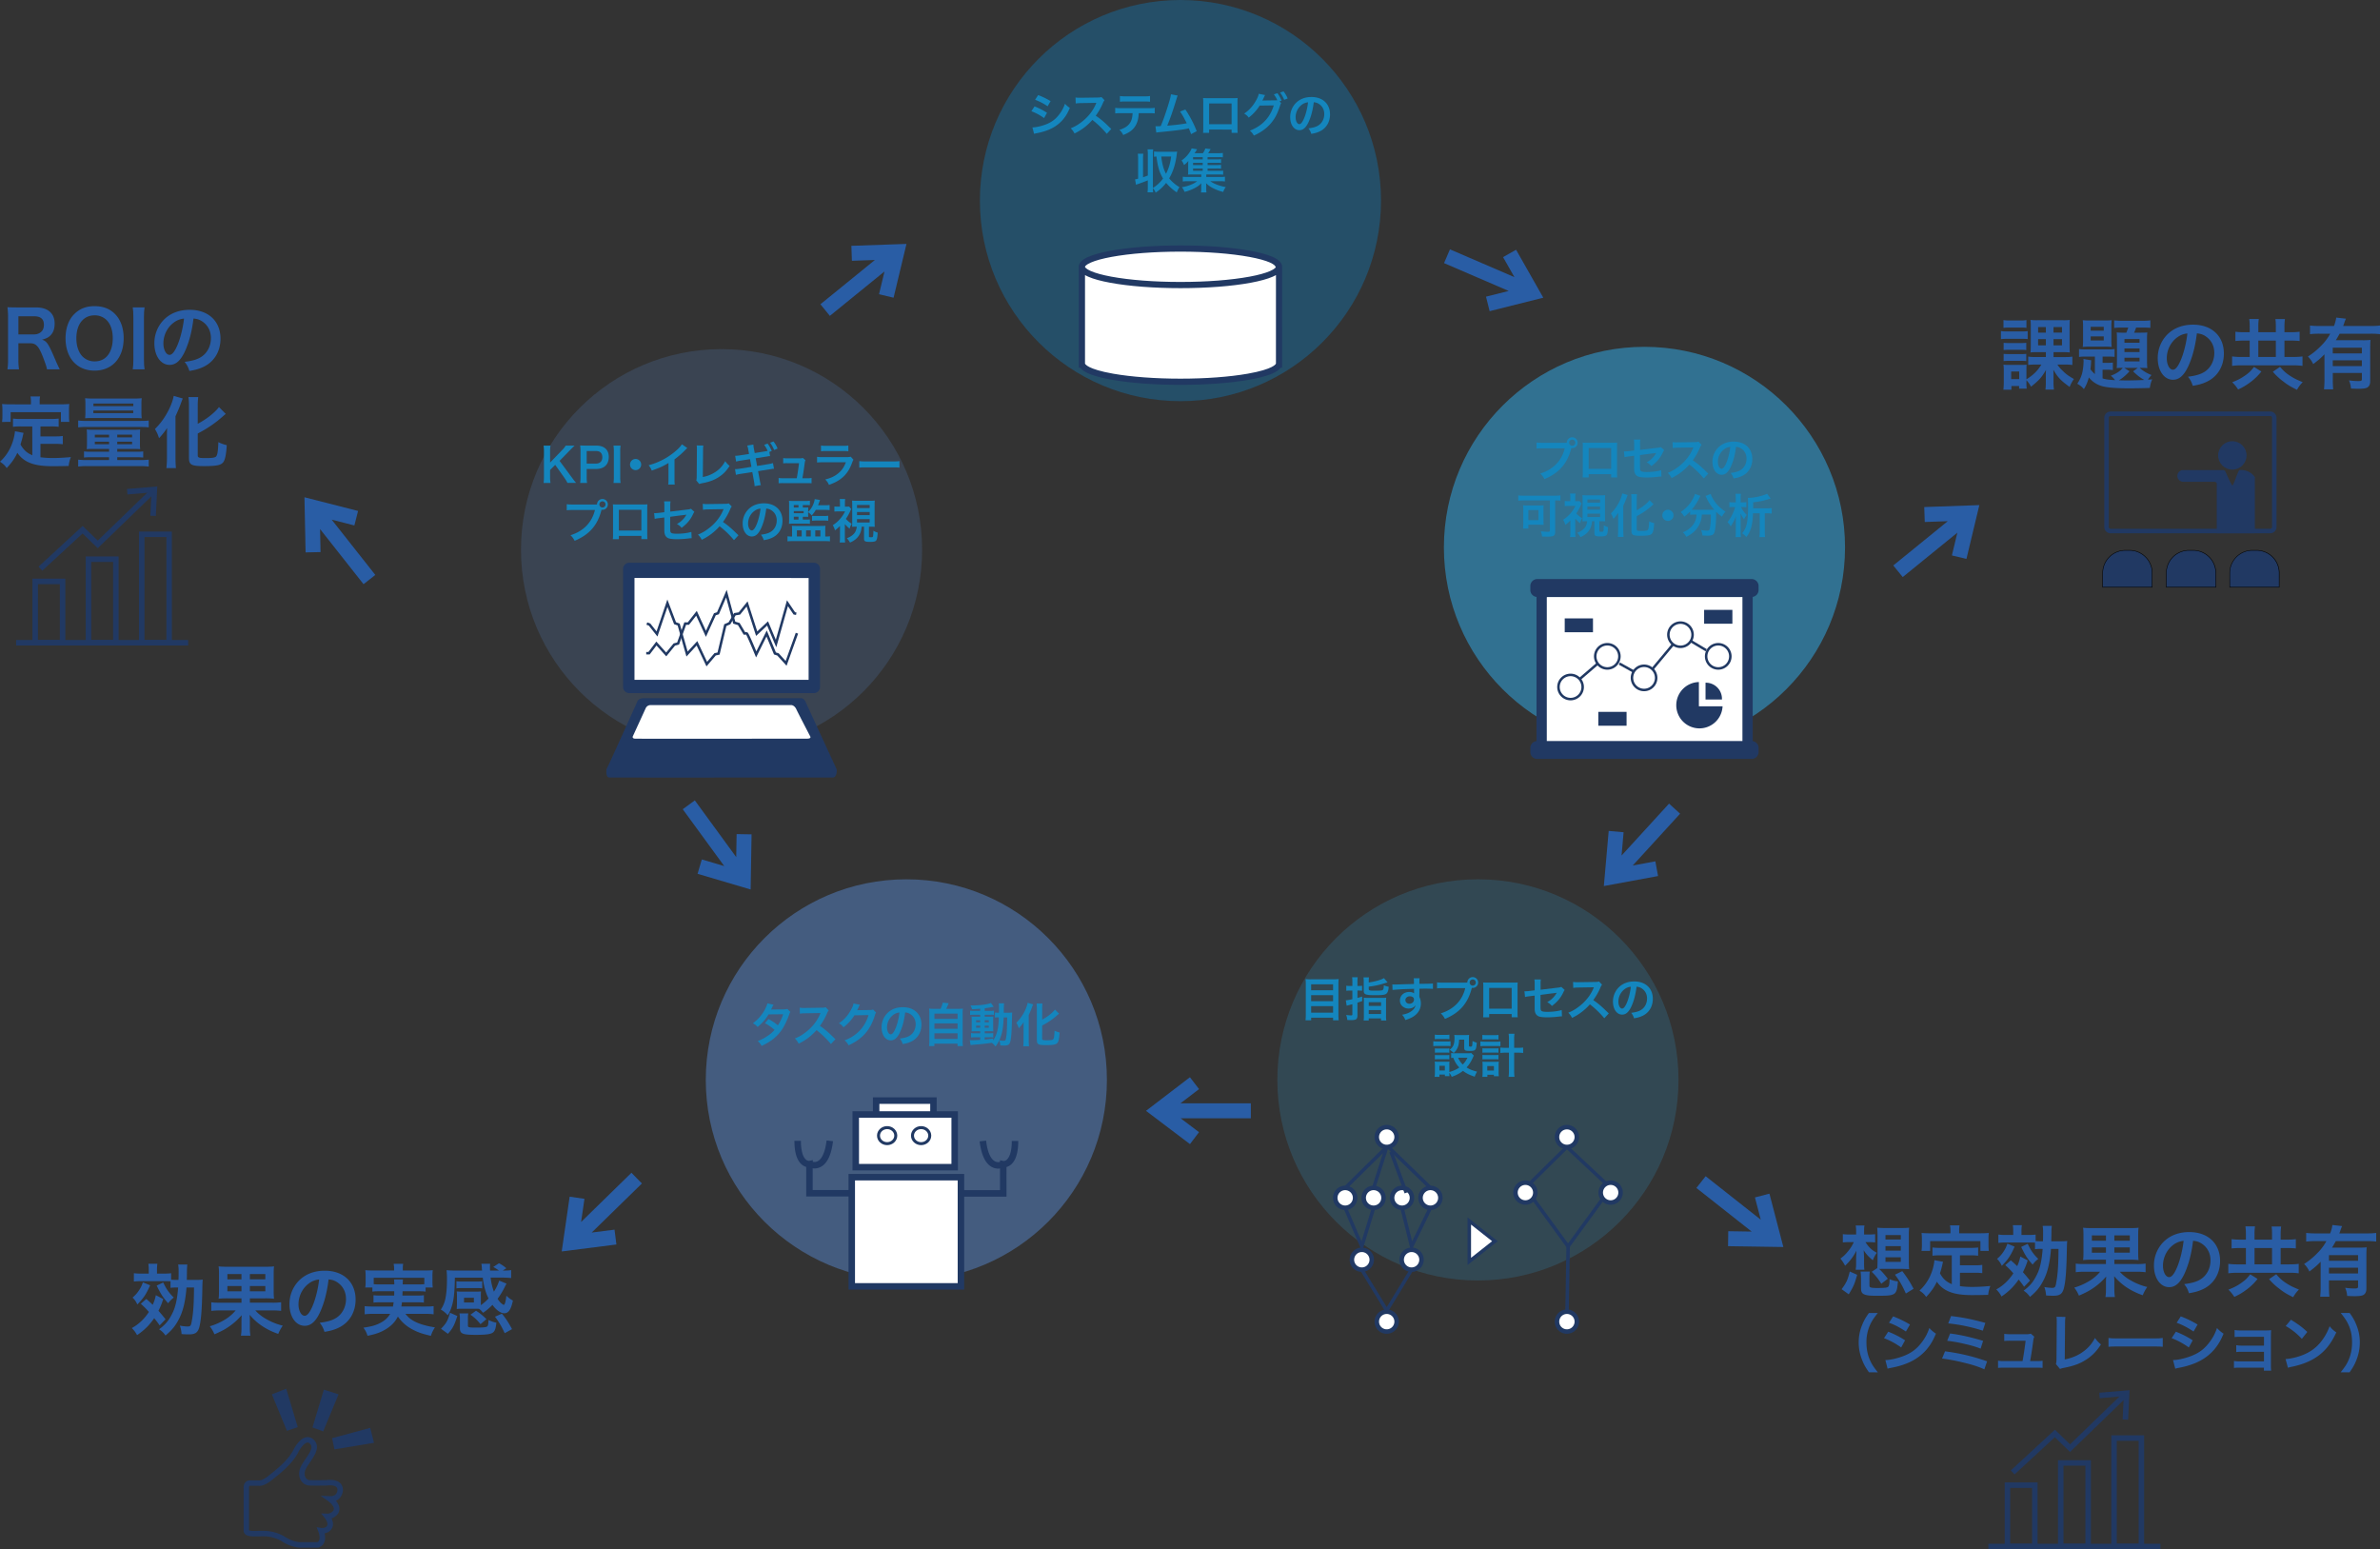 <svg xmlns="http://www.w3.org/2000/svg" viewBox="0 0 4772.81 3106.65"><rect x="0" y="0" width="4772.81" height="3106.65" fill="#333333" stroke="none"/><defs><style>.cls-1{fill:#295da5;}.cls-2{fill:#1176b0;opacity:0.42;}.cls-2,.cls-3,.cls-4,.cls-5,.cls-6{isolation:isolate;}.cls-3,.cls-4{fill:#5a90df;}.cls-3{opacity:0.18;}.cls-4{opacity:0.44;}.cls-5,.cls-6{fill:#319cd0;}.cls-5{opacity:0.21;}.cls-6{opacity:0.6;}.cls-7{fill:#1486be;}.cls-8{fill:#213963;}.cls-9{fill:#fff;}</style></defs><g id="レイヤー_2" data-name="レイヤー 2"><g id="レイヤー_1-2" data-name="レイヤー 1"><path class="cls-1" d="M94.15,740.6c-.31-3.74-3-11.7-8.11-25-8.43-21.53-13.89-27.3-25.9-27.3H36.89v31.83a122.24,122.24,0,0,0,1.25,20.43H14.9a122.66,122.66,0,0,0,1.25-20.28V636.23A139.78,139.78,0,0,0,14.9,616c6.55.32,11.39.47,20,.47H72.31c23.71,0,37.28,11.86,37.28,32.45,0,10-2.65,17.78-8,23.25-4.37,4.52-8.43,6.55-17.32,9,9.83,3.12,12.79,7.49,28.24,44,1.25,2.81,5.15,11.23,7.33,15.44Zm-25.9-70c5.77,0,11.23-2,14.82-5.62,3.28-3.28,5-7.8,5-13.73,0-11.23-6.39-17-19.18-17h-32v36.35Z"/><path class="cls-1" d="M230.49,629.53C241.88,640.91,248,657.92,248,678.2c0,39.47-22.94,65-58.35,65s-58.19-25.43-58.19-65c0-20.13,6.24-37.44,17.78-48.67,10.77-10.61,23.72-15.6,40.25-15.6C206.62,613.93,219.88,618.92,230.49,629.53Zm-4.37,48.67c0-15.76-4.36-28.39-12.32-36.35a33.58,33.58,0,0,0-24-9.52c-22.46,0-36.66,17.79-36.66,46,0,15.6,4.53,28.7,12.64,36.81a33.69,33.69,0,0,0,24.18,9.52C212.24,724.69,226.12,706.9,226.12,678.2Z"/><path class="cls-1" d="M289.93,616.42c-.94,5.93-1.25,10.77-1.25,20.13v83.93c0,9.2.31,14.19,1.25,20.12H266.21c.94-5.93,1.25-10.92,1.25-20.12V636.55c0-9.68-.31-13.89-1.25-20.13Z"/><path class="cls-1" d="M371.83,702.38c-8.89,20.13-18.88,29.33-31.67,29.33-17.79,0-30.58-18.1-30.58-43.21a67.05,67.05,0,0,1,17.16-45.4c13.11-14.35,31.51-21.84,53.67-21.84,37.44,0,61.78,22.77,61.78,57.88,0,27-14,48.51-37.91,58.19-7.49,3.12-13.58,4.68-24.5,6.55-2.65-8.27-4.52-11.7-9.51-18.25,14.35-1.88,23.71-4.37,31-8.58,13.58-7.49,21.69-22.31,21.69-39,0-15-6.71-27.14-19.19-34.63-4.84-2.81-8.89-4.06-15.76-4.68C385.09,663.22,379.63,684.75,371.83,702.38Zm-22.94-55.85c-13.1,9.36-21.21,25.43-21.21,42.12,0,12.79,5.46,22.93,12.32,22.93,5.15,0,10.45-6.55,16.07-20,5.93-14,11.08-35.1,12.95-52.73A39.73,39.73,0,0,0,348.89,646.53Z"/><path class="cls-1" d="M64.74,855.1H41.81a111.8,111.8,0,0,0-15.76.78V839.35a105.15,105.15,0,0,0,15.76.78h59.75a109.81,109.81,0,0,0,16.07-.78v16.53a112.44,112.44,0,0,0-16.07-.78H81.12v20h29.49c7.17,0,11.07-.15,15.29-.93v16.69a104.52,104.52,0,0,0-15.29-.78H81.12v26.83a182.8,182.8,0,0,0,25.43,1.56c9,0,19.66-.47,35.57-1.87a60.92,60.92,0,0,0-4.37,17.78c-12.79.32-20.9.47-33.23.47-36.5,0-56.94-8-69.73-26.83-5,10.76-10.92,19.34-21.37,30.58-4.06-5.78-6.24-7.8-13.42-12.8,12.79-11.54,21.84-26.52,26.83-44.15A95.62,95.62,0,0,0,30,864.78l17.32,3.27c-.78,2.65-.78,2.81-2.18,9.21-.78,3.12-1.72,6.7-4.06,14,6.24,11.07,12.64,16.84,23.71,21.68ZM62.09,805a50.08,50.08,0,0,0-.94-10H80.34a47.66,47.66,0,0,0-.78,9.83v5.93h42.12c6.24,0,11.55-.16,17.32-.63a85.61,85.61,0,0,0-.62,11.55v12.17a100.46,100.46,0,0,0,.62,12.17H122.15V826.55H21.37v19.51H4.06a69.43,69.43,0,0,0,.78-12.33v-12c0-4.06-.32-8-.63-11.55,5.62.47,10.92.63,17.16.63H62.09Z"/><path class="cls-1" d="M156.78,843.25a116,116,0,0,0,16.38.78H282.05c7.8,0,12-.16,16.23-.78V857c-4.37-.62-7.8-.77-15.6-.77H173a111,111,0,0,0-16.22.77Zm31.51,56.94c-6.24,0-10.14.16-14.35.47a121.81,121.81,0,0,0,.47-12.48V872.73c0-5-.16-7.8-.47-11.54a111.6,111.6,0,0,0,14.82.62h77.85a120.22,120.22,0,0,0,14.51-.62,108.3,108.3,0,0,0-.47,11.23v15.91a113.66,113.66,0,0,0,.47,12.33c-4.37-.31-8.9-.47-14.36-.47H235.1v5.62h39.15a84.8,84.8,0,0,0,12.95-.63v12.33a108.64,108.64,0,0,0-13.88-.63H235.1v5.62h45.39a137.58,137.58,0,0,0,17.79-.78V935.6a143.29,143.29,0,0,0-17.79-.93H174.56a120.07,120.07,0,0,0-17.78.93V921.72a135.9,135.9,0,0,0,17.78.78h44.15v-5.62H182.36a107.05,107.05,0,0,0-13.88.63V905.18a84.8,84.8,0,0,0,13,.63h37.28v-5.62Zm-1.87-61.94c-8.27,0-11.86.16-15.76.47a91.81,91.81,0,0,0,.63-12.79V811a92.83,92.83,0,0,0-.63-12.48,156.08,156.08,0,0,0,16.54.63h80.66a150.86,150.86,0,0,0,16.38-.63,87.11,87.11,0,0,0-.63,12.48v15a94.7,94.7,0,0,0,.63,12.79c-4.06-.31-7.34-.47-15.76-.47Zm.78-9.82h80v-5.15h-80Zm.16-14h80v-5.15h-80Zm2.81,57.25v5.46h28.54v-5.46Zm0,14v5.15h28.54v-5.15Zm44.93-8.58h29.79v-5.46H235.1Zm0,13.73h29.79v-5.15H235.1Z"/><path class="cls-1" d="M334.78,875.85c0-5.46,0-7,.31-17.47A162,162,0,0,1,319,878.66c-3.12-9.2-3.59-10-8.27-18.41a136.4,136.4,0,0,0,21.84-27.77c8.27-13.73,14-28.08,15.76-38.69l18.25,5.31c-1.4,3.12-2,4.83-3.43,8.58-3.59,10-4.21,11.39-11.23,27.14V918.6c0,6.39.31,13.41.93,20H333.69a171.59,171.59,0,0,0,1.09-20.28Zm61.78,37.6c0,4.21,2.8,5.15,15.28,5.15,14,0,19.66-.94,21.69-3.43,2.65-3.59,3.59-9.68,4.37-28.55a76.59,76.59,0,0,0,16.85,6.08c-1.25,19.35-3.44,29.64-7.18,34.32-4.84,5.93-13.42,7.65-38.69,7.65s-29.95-2.66-29.95-16.85V815a147.06,147.06,0,0,0-.94-18.72h19.5a145.75,145.75,0,0,0-.93,18.72V849.8c17.94-9.52,34-22.15,42.59-33.54L452.72,830c-1.25.93-1.87,1.56-3.43,2.8-17,15.29-31.67,25.43-52.73,36.51Z"/><circle class="cls-2" cx="2367.26" cy="402.22" r="402.22"/><circle class="cls-3" cx="1446.98" cy="1102.29" r="402.22"/><circle class="cls-4" cx="1817.57" cy="2165.47" r="402.22"/><circle class="cls-5" cx="2963.81" cy="2165.47" r="402.22"/><circle class="cls-6" cx="3297.78" cy="1097.7" r="402.22"/><path class="cls-7" d="M2074.63,213.4a133.3,133.3,0,0,1,25,12.78l-5.83,10.62a110.49,110.49,0,0,0-25.46-13.8Zm-4.23,42.11c7.15-.1,17.39-2.35,27.17-6.11,11.65-4.51,19.64-10.62,27.16-20.68A69.64,69.64,0,0,0,2135.64,208a48.2,48.2,0,0,0,9.77,8.36c-4.32,10.44-8.27,16.92-14.1,23.78-11.94,13.73-27.91,22.09-51,26.7a61.43,61.43,0,0,0-6.58,1.5Zm11.47-64.86a149.8,149.8,0,0,1,25,12.13l-6,10.34a110.53,110.53,0,0,0-25.1-13Z"/><path class="cls-7" d="M2219.49,268.38a181.44,181.44,0,0,0-28.86-27.91,111.71,111.71,0,0,1-35.81,27.16,37.65,37.65,0,0,0-7.62-10.43,77.78,77.78,0,0,0,18.8-10.34c14.2-10,25.48-23.59,31.59-38.26l1-2.44c-1.5.09-1.5.09-31.11.56a74.75,74.75,0,0,0-10.25.76l-.37-12a40.9,40.9,0,0,0,8.27.57h2.25l33.09-.47c5.26-.1,6-.19,8.37-1l6.2,6.4a17.92,17.92,0,0,0-3,5.07A124.45,124.45,0,0,1,2197.38,232a145.67,145.67,0,0,1,17.37,13.55c2.35,2.07,2.35,2.07,13.72,13.07Z"/><path class="cls-7" d="M2283.6,226.93c-.47,10.81-2.54,18.61-6.58,25.29-5,8.27-11.85,13.44-24.54,18.51-2.35-4.79-3.57-6.39-7.61-10.34,11.28-3.47,18.33-8.46,22.28-15.69,2.44-4.33,3.85-10.44,4.13-17.77h-22.93a93.28,93.28,0,0,0-11.94.47V216.22c3.57.56,5.64.65,12.13.65h55c6.4,0,8.56-.09,12.13-.65V227.4a93.42,93.42,0,0,0-11.94-.47Zm-37.69-34.4c3.47.56,5.35.66,12.12.66h36.09c6.77,0,8.65-.1,12.13-.66V204a88.24,88.24,0,0,0-11.94-.47h-36.47a88,88,0,0,0-11.93.47Z"/><path class="cls-7" d="M2361.81,191.68c-1,2.07-1.13,2.26-2.45,6.77-7.14,23.55-12.61,39.1-18.61,53.55,14.76-1.13,31-3.1,39.1-4.79-1-2.26-2.16-4.33-4.42-8.56a116.69,116.69,0,0,0-8.92-14.94l10.62-4.14a219.81,219.81,0,0,1,22.74,43.52L2388.5,269c-1.22-3.85-1.22-3.85-4.51-11.65-1.22.28-1.22.28-3.39.75-9.49,2-25.09,3.95-53.2,6.67-5.26.47-6.67.66-8.55,1.13l-1.69-12.69h2.44c1.88,0,4.14-.09,8.09-.28,5-11.84,8.74-22.47,13.63-37.88,4.41-13.82,6.2-20.49,6.86-26Z"/><path class="cls-7" d="M2424.75,259.83v6.58h-12.13a64.11,64.11,0,0,0,.38-8.08V204.47a63.14,63.14,0,0,0-.38-7.9c2.26.19,4.23.28,8,.28H2474a77.25,77.25,0,0,0,7.9-.28c-.19,2.45-.29,4.33-.29,7.8v53.77a63.91,63.91,0,0,0,.38,8.18h-12.12v-6.49Zm45.12-52.35h-45.12v41.64h45.12Z"/><path class="cls-7" d="M2569.17,206.91c-.85,1.22-1.32,2.35-2.35,5.64-5.55,16.73-10.06,25.1-18.89,35.53-8.37,9.59-19.93,17.86-33.47,23.78a31,31,0,0,0-8-9.87c24.63-9.4,40.52-26.22,48-50.66l-28.3.38a93.45,93.45,0,0,1-22,24.15c-2.82-3.85-4.23-5.07-9.12-8.08,10.15-6.77,17.67-15.23,24.35-27.26,2.82-5.08,4.51-9.49,4.79-12.5l12.88,2.63a11.09,11.09,0,0,0-1.6,2.82c-.75,1.69-1.6,3.57-2.54,5.45-.47.85-.47.94-.66,1.32l-.75,1.41c1.13-.1,2.63-.19,4.51-.19l20.59-.28a47,47,0,0,0,4.89-.19,58.84,58.84,0,0,0-6.87-11.75l7-2.35a60.2,60.2,0,0,1,8.36,14.85l-4,1.51Zm6.11-6.77a67.12,67.12,0,0,0-8.09-14.56l6.77-2.35a54.76,54.76,0,0,1,8.27,14.28Z"/><path class="cls-7" d="M2624.82,243.38c-5.36,12.13-11.37,17.67-19.08,17.67-10.72,0-18.42-10.9-18.42-26a40.33,40.33,0,0,1,10.34-27.36c7.89-8.64,19-13.16,32.33-13.16,22.56,0,37.22,13.73,37.22,34.88,0,16.26-8.46,29.23-22.84,35.06-4.51,1.88-8.18,2.82-14.76,3.94a29.8,29.8,0,0,0-5.73-11c8.65-1.13,14.29-2.64,18.7-5.17,8.18-4.52,13.07-13.44,13.07-23.5,0-9-4-16.36-11.56-20.87a20.66,20.66,0,0,0-9.49-2.82C2632.81,219.79,2629.52,232.76,2624.82,243.38ZM2611,209.73a31.46,31.46,0,0,0-12.78,25.38c0,7.71,3.29,13.82,7.42,13.82,3.11,0,6.3-4,9.69-12,3.57-8.46,6.67-21.15,7.8-31.77a24,24,0,0,0-12.13,4.57Z"/><path class="cls-7" d="M2292.25,355.52c3.85-1.41,5.07-1.78,9.58-3.57V310.31a73.67,73.67,0,0,0-.56-10.81h11.28a69.75,69.75,0,0,0-.56,10.81v66.46a55.33,55.33,0,0,0,10.05-7.43A71.76,71.76,0,0,0,2332.38,358c-7.24-11.94-10.62-23.31-13.25-44.09a29.67,29.67,0,0,0-4.89.47V303.73a74,74,0,0,0,9.87.57h28.95a65.19,65.19,0,0,0,7.52-.38c-.19,1.13-.19,1.13-.47,3.38-2.35,20.4-7.24,36.38-15.51,50.39a76.49,76.49,0,0,0,20.68,17.57,48.35,48.35,0,0,0-5.36,10.53,101.69,101.69,0,0,1-21.43-19.08,84.56,84.56,0,0,1-21,19.64c-1.13-3.29-2.44-5.35-5.54-8.93a63.87,63.87,0,0,0,.56,8.18h-11.28a73.67,73.67,0,0,0,.56-10.81V361.63c-5.26,2.16-11.84,4.7-19.26,7.24-2,.66-2.45.85-4.42,1.6l-1.88-10.81a45.88,45.88,0,0,0,6.11-1.32V319.05a72.32,72.32,0,0,0-.57-10.81h11a69.75,69.75,0,0,0-.56,10.81Zm36.56-41.64a121.16,121.16,0,0,0,2.73,16.27,69.73,69.73,0,0,0,6.76,18.32c5.55-10.81,8.46-20.49,10.34-34.59Z"/><path class="cls-7" d="M2421.68,342.55h22.07a75.1,75.1,0,0,0,9.12-.37v8.17a57.64,57.64,0,0,0-9-.47h-24.82v5h26.7a72.46,72.46,0,0,0,10.72-.47v9.49a67.46,67.46,0,0,0-10.72-.56h-18.7c7.24,5.26,19.17,9.77,31.11,11.84a29.48,29.48,0,0,0-3.48,5.54c-.09.19-.47,1-1,2.35-.19.38-.47,1-.85,1.79A93.75,93.75,0,0,1,2434,378a55.94,55.94,0,0,1-15.29-10.54c.19,2.73.28,5.17.28,6.2v5.46a24.77,24.77,0,0,0,.56,6.76h-11.18a27.15,27.15,0,0,0,.56-6.67v-5.55c0-2.16.1-3.94.29-6.2-4.8,4.79-9.5,8-17,11.47a87.75,87.75,0,0,1-16.73,5.83,42.94,42.94,0,0,0-5.26-9.4,74.25,74.25,0,0,0,20.3-6,42.75,42.75,0,0,0,10.15-6h-18.14a66.15,66.15,0,0,0-10.62.56V354.4a71.06,71.06,0,0,0,10.62.47H2409v-5h-18.61c-3.66,0-5.73.1-8,.29a57.31,57.31,0,0,0,.38-7.52V331c0-3,.09-5.54.28-8.18a51.54,51.54,0,0,1-8.65,8.18,36.81,36.81,0,0,0-4.88-9.21,60,60,0,0,0,17.2-18.14,30.93,30.93,0,0,0,3-6.11l10.91,1.79a87.73,87.73,0,0,1-5.17,7.89h16.82a38.45,38.45,0,0,0,4.89-9.49l10.59,1.27a92.49,92.49,0,0,1-4.89,8.18h20.21a60.35,60.35,0,0,0,9.21-.47v8.74a59.83,59.83,0,0,0-7.8-.37h-22.84v4.51h18.11a56.75,56.75,0,0,0,8.93-.47v7.71a54.39,54.39,0,0,0-8.93-.38H2421.7V331h18.05a55.58,55.58,0,0,0,8.93-.47v7.71a66.64,66.64,0,0,0-8.93-.38H2421.7Zm-9.77-27.44h-19.37v4.51h19.37Zm0,11.37h-19.37V331h19.37Zm-19.37,11.37v4.7h19.37v-4.7Z"/><path class="cls-7" d="M3136.52,888c2.82,0,3.95-.09,5.54-.19A10.86,10.86,0,1,1,3153,898.62h-.1a11.81,11.81,0,0,1-1.78-.19c-7.62,30.74-24.25,49.92-54,62.32a34.64,34.64,0,0,0-8.27-11.18c26-8.09,43-25.57,49.07-50.57h-44.74c-7,0-8.74.09-11.85.56V887.29c3.39.57,5.64.66,12,.66Zm10.24-.28a6.16,6.16,0,1,0,6.21-6.11h-.1a6.1,6.1,0,0,0-6.12,6.06Z"/><path class="cls-7" d="M3185.87,950.83v6.58h-12.12a64.1,64.1,0,0,0,.37-8.08V895.47a63,63,0,0,0-.37-7.89c2.25.18,4.23.28,8,.28h53.38c4,0,5.74-.1,7.9-.28-.19,2.44-.28,4.32-.28,7.8v53.76a63.9,63.9,0,0,0,.37,8.18H3231v-6.49ZM3231,898.48h-45.12v41.64H3231Z"/><path class="cls-7" d="M3337.3,902.61a23.37,23.37,0,0,0-2.63,4.61c-5.45,11.47-12.12,19.36-23,27.45a30.94,30.94,0,0,0-9.4-7.62,47.34,47.34,0,0,0,15.48-13.25c1.32-1.88,1.88-2.73,3.57-5.55-1.5.29-2.16.38-3.57.57-9.49,1.13-19.17,2.35-28.95,3.76v21.15c.1,6.48.1,6.48.38,8.08.66,3.67,3.66,4.7,13.25,4.7,10.81,0,21.06-1.32,28.86-3.67l.56,12.69c-2.54.1-3.29.1-5.73.38a209,209,0,0,1-23.31,1.6c-7.62,0-13.16-.57-16.73-1.6a12.29,12.29,0,0,1-8.09-8.65c-.84-2.91-.94-4.32-.94-11.84V913.89l-8.83,1.13c-7.33.94-7.33.94-10.44,1.79l-1.22-11.66a21.24,21.24,0,0,0,2.26.1,76.37,76.37,0,0,0,8.27-.66l10-1.22V890.49a46.81,46.81,0,0,0-.56-8.93h13a44.9,44.9,0,0,0-.56,8.74v11.84l34.21-4.13c5-.57,5.07-.66,7.24-1.6Z"/><path class="cls-7" d="M3416.75,959.39a181,181,0,0,0-28.85-27.92,111.71,111.71,0,0,1-35.81,27.16,37.86,37.86,0,0,0-7.62-10.43,77.78,77.78,0,0,0,18.8-10.34c14.19-10,25.47-23.59,31.58-38.25l1-2.45c-1.51.1-1.51.1-31.11.57a73.19,73.19,0,0,0-10.25.75l-.38-12a41.73,41.73,0,0,0,8.28.56h2.25l33.09-.47c5.26-.09,6-.19,8.36-1l6.21,6.39a17.92,17.92,0,0,0-3,5.07,124.27,124.27,0,0,1-14.66,26A145.63,145.63,0,0,1,3412,936.61c2.35,2.06,2.35,2.06,13.73,13.06Z"/><path class="cls-7" d="M3471.63,934.38c-5.35,12.13-11.37,17.68-19.08,17.68-10.71,0-18.42-10.91-18.42-26a40.38,40.38,0,0,1,10.34-27.35c7.89-8.65,19-13.16,32.33-13.16,22.56,0,37.22,13.72,37.22,34.87,0,16.26-8.46,29.23-22.84,35.06-4.51,1.88-8.17,2.82-14.75,3.95a30,30,0,0,0-5.74-11c8.65-1.13,14.29-2.63,18.71-5.17,8.18-4.51,13.06-13.44,13.06-23.5,0-9-4-16.35-11.56-20.87a20.53,20.53,0,0,0-9.49-2.81C3479.62,910.79,3476.33,923.76,3471.63,934.38Zm-13.81-33.65A31.46,31.46,0,0,0,3445,926.11c0,7.71,3.29,13.82,7.43,13.82,3.1,0,6.3-3.95,9.68-12,3.57-8.46,6.67-21.15,7.8-31.77a23.88,23.88,0,0,0-12.12,4.57Z"/><path class="cls-7" d="M3056.29,1003.48a111.56,111.56,0,0,0-11.56.56V993.42a100.61,100.61,0,0,0,11.38.56h61.56a106.27,106.27,0,0,0,11.56-.56V1004a102.82,102.82,0,0,0-10.52-.56v62.22c0,8.84-2.54,10.43-15.89,10.43-2.72,0-6.2-.09-10.34-.28a36.18,36.18,0,0,0-2.63-10.43,122.94,122.94,0,0,0,14.1,1c3.48,0,4.23-.47,4.23-2.91v-60.06Zm39,41.45a62.46,62.46,0,0,0,.38,7.61c-1.6-.19-2-.19-3.67-.28h-2.44c-1.22-.09-2.07-.09-2.45-.09H3065v7.8h-10.81a68.42,68.42,0,0,0,.56-8.46V1021.9a58.19,58.19,0,0,0-.47-8.65,75,75,0,0,0,8.74.38h23.7a82,82,0,0,0,9-.38,45.54,45.54,0,0,0-.47,8Zm-30.36-1.88h20.3v-20.3h-20.3Z"/><path class="cls-7" d="M3158.94,1066.64a67.54,67.54,0,0,0,.57,10.25H3148.6a67.54,67.54,0,0,0,.57-10.25V1043.8a89.89,89.89,0,0,1-10.06,8.74,37.84,37.84,0,0,0-4.42-10.34,65.28,65.28,0,0,0,14.1-12,67.55,67.55,0,0,0,10.53-15.7h-13.73a70.77,70.77,0,0,0-7.7.38V1004.6a53.21,53.21,0,0,0,7.14.38h4V996.9a47.43,47.43,0,0,0-.47-7.24h10.91A54.46,54.46,0,0,0,3159,997v8h3.75a26.51,26.51,0,0,0,4.79-.28l4.33,5.17a22.08,22.08,0,0,0-2.16,4.32,99.93,99.93,0,0,1-8.65,15.32,49.25,49.25,0,0,0,11.65,9.68,37.38,37.38,0,0,0-4.13,10,74.67,74.67,0,0,1-9.59-9.31Zm23.41-21.52c-3.48,0-5.93.09-8.93.28.18-2.73.28-6.11.28-9.49v-33.56c0-4.89-.1-6.77-.28-9.49a67.58,67.58,0,0,0,9.11.37H3210a67.68,67.68,0,0,0,9-.37,81.22,81.22,0,0,0-.37,9.49v33.56a91.13,91.13,0,0,0,.37,9.49c-2.25-.1-6.58-.28-8.93-.28h-2.82v19.74c0,1.22.76,1.5,4.05,1.5s3.85-.28,4.32-2.26a93.07,93.07,0,0,0,.66-10.81,29.32,29.32,0,0,0,8.55,3.76c-.47,9.12-1.31,13.63-3.1,15.89-1.6,2-4.89,2.72-12.13,2.72-10,0-12.12-1.12-12.12-6.29v-24.25h-4.79c-.57,7-1.79,11.28-4.52,16.16-3.85,6.87-9.77,11.85-18.8,15.79a37.62,37.62,0,0,0-6.39-8.74c7.43-2.63,13.54-7.14,16.55-12.12a28.29,28.29,0,0,0,3.38-11.09Zm1-37.23h25.4v-6.2h-25.38Zm0,14.1h25.4v-6.2h-25.38Zm0,14.76h25.4V1030h-25.38Z"/><path class="cls-7" d="M3245,1038.91c0-3.29,0-4.23.19-10.52a99,99,0,0,1-9.68,12.21,47.5,47.5,0,0,0-5-11.09,82.85,82.85,0,0,0,13.16-16.73c5-8.27,8.46-16.92,9.49-23.31l11,3.2c-.85,1.88-1.23,2.91-2.07,5.17-2.16,6-2.54,6.86-6.77,16.35v50.48c0,3.85.19,8.08.57,12h-11.57a104,104,0,0,0,.66-12.22Zm37.22,22.66c0,2.53,1.7,3.1,9.22,3.1,8.45,0,11.84-.57,13.06-2.07,1.6-2.16,2.16-5.83,2.63-17.2a46.27,46.27,0,0,0,10.15,3.66c-.75,11.66-2.06,17.86-4.32,20.68-2.91,3.57-8.08,4.61-23.31,4.61s-18-1.6-18-10.15v-62a90.31,90.31,0,0,0-.56-11.27h11.71a84.92,84.92,0,0,0-.57,11.27v21c10.81-5.74,20.49-13.35,25.66-20.21l8.18,8.27c-.75.56-1.13.94-2.07,1.69a143.75,143.75,0,0,1-31.77,22Z"/><path class="cls-7" d="M3356,1033.37a11.19,11.19,0,1,1-11.19-11.19h0A11.15,11.15,0,0,1,3356,1033.3Z"/><path class="cls-7" d="M3397.33,1031.86a64.7,64.7,0,0,0-8,.47v-6.67a93.81,93.81,0,0,1-11.75,10.43,33.06,33.06,0,0,0-7.24-9.21c11.65-8.08,18.7-15.79,24.72-27,2.26-4.14,3.29-6.68,3.76-9.5l11.28,4a26.55,26.55,0,0,0-2.54,4.8,104.86,104.86,0,0,1-15.13,22.84,46.92,46.92,0,0,0,4.89.19h34.59c2.25,0,3.57,0,5.82-.1a93.9,93.9,0,0,1-15.51-23.59,39.26,39.26,0,0,0-2-4l10.43-4a35.14,35.14,0,0,0,3.67,8.18c6.2,11.28,14.29,19.74,26,27.26-4,4.6-4.7,5.63-7.15,10.15a96.33,96.33,0,0,1-11.65-9.87v3.19c0,19.46-1.6,34.31-3.95,39.29-2.07,4.14-5.45,5.45-13.82,5.45-1.88,0-3.38-.09-9.68-.37a40.66,40.66,0,0,0-2.82-11,77.35,77.35,0,0,0,11.37,1.22c3.48,0,4.52-.37,5.36-1.78,1.41-2.82,2.91-15.23,2.91-25v-5.46h-18c-.75,9.78-2.82,16.64-7.33,24.07-5.17,8.64-12.79,15.13-23.88,20.67a33.5,33.5,0,0,0-6.86-9.21,44.49,44.49,0,0,0,14.57-8.64,36.4,36.4,0,0,0,12.31-21.43,50,50,0,0,0,.57-5.46Z"/><path class="cls-7" d="M3491.51,1016.73c2.26,5.45,6,10.62,11.38,16a30.48,30.48,0,0,0-5.36,8.65,77.85,77.85,0,0,1-7.05-11.94c.09,2.16.19,8.08.19,13.91v23.41a74.62,74.62,0,0,0,.56,10.24h-10.9a61.53,61.53,0,0,0,.66-10.15v-19.08c0-5.74,0-5.74.37-12.88a95.81,95.81,0,0,1-10.62,20.68,27.45,27.45,0,0,0-6.39-8.46,76.51,76.51,0,0,0,10.34-17,121.94,121.94,0,0,0,5.17-13.35h-5.45a29.58,29.58,0,0,0-6.3.47v-10.34a31,31,0,0,0,6.67.47h6.11V998.9a55.62,55.62,0,0,0-.56-8.65h10.9a44.77,44.77,0,0,0-.56,8.65v8.46h5.45a28.67,28.67,0,0,0,5.92-.47v10.34a29.29,29.29,0,0,0-5.83-.47Zm50.29,2.63a91.33,91.33,0,0,0,11.09-.56v11a94.92,94.92,0,0,0-11.18-.57h-2.64v36.38a98.17,98.17,0,0,0,.57,11.37h-11.37a108,108,0,0,0,.65-11.37v-36.38h-13.44c-.94,23.59-4.42,36.1-13.35,47.66a44.7,44.7,0,0,0-8.55-7.52c9.4-10.81,12-23.13,12-55.74,0-8.84-.19-12.5-.56-15.42a19,19,0,0,0,2,.1c10.53,0,28-3.86,36.57-8.18l7.33,9.59c-1.88.47-1.88.47-9.21,2.63a140.56,140.56,0,0,1-25.95,4.89v12.12Z"/><path class="cls-7" d="M1146,956.43c5.64,7.61,6.68,8.93,9.4,11.94h-17.38a87.15,87.15,0,0,0-5.93-9.87l-18.7-26.32-10.25,10.24v13.82a63.21,63.21,0,0,0,.85,12.13h-13.91a82,82,0,0,0,.75-12.13V905.67a79.23,79.23,0,0,0-.75-12.12H1104a67.38,67.38,0,0,0-.85,12.12v21.9l24-24.91a46,46,0,0,0,7.33-9.11h17.77c-2.73,2.72-5.83,5.73-10,10l-20.11,20.58Z"/><path class="cls-7" d="M1163.43,968.37a76.9,76.9,0,0,0,.75-12.13V905.39a86.27,86.27,0,0,0-.75-12.13c4,.19,7,.29,11.94.29H1195c9.12,0,15.51,2.16,20,6.67,3.85,3.76,5.83,9.4,5.83,16.17,0,7.14-2.16,13-6.3,17.29-4.61,4.61-11,6.77-20,6.77h-18v15.7a75.69,75.69,0,0,0,.75,12.22Zm31.11-38.73c8.65,0,13.35-4.61,13.35-12.88,0-3.76-1-6.86-3.1-9-2.17-2.35-5.27-3.38-10.25-3.38h-18v25.28Z"/><path class="cls-7" d="M1244.55,893.55a68.3,68.3,0,0,0-.75,12.12v50.57a70.29,70.29,0,0,0,.75,12.13h-14.29a70.29,70.29,0,0,0,.75-12.13V905.67a70.24,70.24,0,0,0-.75-12.12Z"/><path class="cls-7" d="M1285.81,931.52a11.19,11.19,0,1,1-11.19-11.19h0a11.15,11.15,0,0,1,11.18,11.12Z"/><path class="cls-7" d="M1378.31,898.43a37.3,37.3,0,0,0-3.48,3.29,166.77,166.77,0,0,1-22.18,19.37v40.13a70,70,0,0,0,.47,10.44H1340c.47-2.73.56-4.61.56-10.16V928.42c-11,6.58-16.26,9-33.55,15.22a35.7,35.7,0,0,0-6.3-10.71A137.48,137.48,0,0,0,1350,908.49c8.36-6.48,14.75-13,17.48-17.58Z"/><path class="cls-7" d="M1410.46,893.36a70.07,70.07,0,0,0-.56,9.49l-.47,53.67a67.6,67.6,0,0,0,25.66-10.34,55.62,55.62,0,0,0,19.17-21.52,44.2,44.2,0,0,0,8.93,9.59c-6.49,10-12.5,16.26-21,21.9-9.4,6.29-19,10-34.21,12.87a26.9,26.9,0,0,0-5.64,1.6l-6-7.24c.66-2.53.85-4.23.85-9.68l.37-50.75c0-6.58,0-6.58-.47-9.69Z"/><path class="cls-7" d="M1533.22,905.29c2.16-.37,4.8-.84,6.21-1.12a61,61,0,0,0-7-12.13l6.86-2.54a63.19,63.19,0,0,1,8.36,14.86l-4.79,1.88,1.41,8.36c-1.41.09-1.88.09-2.91.19l-.76.19-5.35.84-19.84,3.1,2.82,15.42,22.09-3.57a65.41,65.41,0,0,0,9.78-2.16l2.06,11.37a29.76,29.76,0,0,0-4.32.38l-1.5.28-3.76.56-22.37,3.57,3.38,18.14c1.13,5.83,1.22,6.68,2.26,9.78l-12.6,2.16a63,63,0,0,0-1.22-9.77l-3.38-18.52-23.22,3.66a63.8,63.8,0,0,0-9.59,2L1474,940.75a68.5,68.5,0,0,0,10-.94l22.85-3.67L1504,920.73l-17.49,2.73a88.37,88.37,0,0,0-10.34,2.06L1474.28,914a69.08,69.08,0,0,0,10.34-1l17.49-2.73-1.41-7.89a44.29,44.29,0,0,0-2.26-8.93l12.41-2a52.65,52.65,0,0,0,1.12,8.84l1.51,8.18Zm19.27-2.91a68.25,68.25,0,0,0-8.08-14.57l6.67-2.63a55,55,0,0,1,8.27,14.29Z"/><path class="cls-7" d="M1618.86,959a41.81,41.81,0,0,0,8.65-.57v10.72a71.44,71.44,0,0,0-8.65-.38h-48.78a67.51,67.51,0,0,0-8.65.38V958.4a41.72,41.72,0,0,0,8.65.57h27.72c1.6-8.37,3.58-21.62,4.52-30.18H1579a59.85,59.85,0,0,0-8.36.38V918.55a54.34,54.34,0,0,0,8.65.56h23.78a21.25,21.25,0,0,0,7-.84l5.17,4.51c-1.13,2.91-1.13,2.91-2.16,10.71-1.41,10.34-2.44,17-4,25.48Z"/><path class="cls-7" d="M1711.45,921.84a41.19,41.19,0,0,0-2.63,5.92c-4.89,13.82-12,24.25-21.81,31.77-6.67,5.17-12.78,8.37-24.63,12.78-2.06-4.7-3.19-6.29-7.33-10.9,11.47-2.91,18.89-6.39,26.13-12.41,7-5.83,11-11.56,15.14-22h-45.78a94.21,94.21,0,0,0-12,.47V916c3.57.56,5.64.66,12.22.66h44.74c5.83,0,7.71-.19,10.62-.85Zm-65-28.48c3.1.56,5.07.66,11,.66h32.8c5.92,0,7.9-.1,11-.66v11.56a71,71,0,0,0-10.81-.47h-33.18a71,71,0,0,0-10.81.47Z"/><path class="cls-7" d="M1723.2,924.66c4.14.56,5.92.66,15.23.66h50.1c9.3,0,11.09-.1,15.23-.66v13.06c-3.76-.47-4.8-.47-15.33-.47h-49.91c-10.52,0-11.56,0-15.32.47Z"/><path class="cls-7" d="M1191.75,1011.7c2.82,0,4-.09,5.54-.18a10.86,10.86,0,1,1,10.92,10.8h-.11a13.25,13.25,0,0,1-1.78-.18c-7.62,30.73-24.25,49.91-54,62.31a34.82,34.82,0,0,0-8.28-11.18c26-8.08,43-25.57,49.07-50.57h-44.74c-7,0-8.74.09-11.85.56V1011c3.39.57,5.64.66,12,.66Zm10.24-.28a6.16,6.16,0,1,0,6.21-6.11h-.1a6.1,6.1,0,0,0-6.14,6.06v0Z"/><path class="cls-7" d="M1241.07,1074.59v6.57H1229a64.1,64.1,0,0,0,.37-8.08v-53.86a63,63,0,0,0-.37-7.89c2.25.19,4.23.28,8,.28h53.39a77.05,77.05,0,0,0,7.89-.28c-.19,2.44-.28,4.32-.28,7.8v53.76a63.9,63.9,0,0,0,.37,8.18H1286.2v-6.48Zm45.12-52.36h-45.12v41.64h45.12Z"/><path class="cls-7" d="M1392.5,1026.37a23.29,23.29,0,0,0-2.63,4.6c-5.45,11.47-12.12,19.36-23,27.45a31.09,31.09,0,0,0-9.4-7.62,47.45,47.45,0,0,0,15.51-13.25c1.32-1.88,1.88-2.72,3.57-5.54-1.5.28-2.16.37-3.57.56-9.49,1.13-19.17,2.35-29,3.76v21.15c.1,6.48.1,6.48.38,8.08.66,3.67,3.66,4.7,13.25,4.7,10.81,0,21.06-1.31,28.86-3.66l.56,12.69q-2.88,0-5.73.37a209,209,0,0,1-23.31,1.6c-7.62,0-13.16-.56-16.73-1.6a12.29,12.29,0,0,1-8.09-8.65c-.84-2.91-.94-4.32-.94-11.84v-21.52l-8.83,1.12c-7.33.94-7.33.94-10.44,1.79l-1.21-11.66a21.24,21.24,0,0,0,2.26.1,71.63,71.63,0,0,0,8.27-.66l10-1.22v-12.88a46.81,46.81,0,0,0-.56-8.93h13a44.9,44.9,0,0,0-.56,8.74v11.85l34.21-4.14c5-.56,5.08-.66,7.24-1.6Z"/><path class="cls-7" d="M1471.93,1083.14a181,181,0,0,0-28.85-27.92,111.63,111.63,0,0,1-35.81,27.17,37.85,37.85,0,0,0-7.62-10.44,77.78,77.78,0,0,0,18.8-10.34c14.2-10,25.47-23.59,31.58-38.25l1-2.45c-1.51.1-1.51.1-31.11.57a73.19,73.19,0,0,0-10.25.75l-.38-12a41.73,41.73,0,0,0,8.28.56h2.25l33.09-.47c5.26-.09,6-.18,8.36-1l6.21,6.39a18,18,0,0,0-3,5.08,124.9,124.9,0,0,1-14.66,25.94,146.54,146.54,0,0,1,17.39,13.63c2.35,2.07,2.35,2.07,13.72,13.06Z"/><path class="cls-7" d="M1526.83,1058.14c-5.35,12.12-11.37,17.67-19.08,17.67-10.71,0-18.42-10.91-18.42-26a40.38,40.38,0,0,1,10.34-27.35c7.89-8.65,19-13.16,32.33-13.16,22.56,0,37.22,13.72,37.22,34.87,0,16.26-8.45,29.23-22.84,35.06-4.51,1.88-8.17,2.82-14.75,4a30,30,0,0,0-5.74-11c8.65-1.13,14.29-2.63,18.71-5.17,8.18-4.51,13.06-13.44,13.06-23.5,0-9-4-16.35-11.56-20.86a20.43,20.43,0,0,0-9.49-2.82C1534.82,1034.54,1531.53,1047.52,1526.83,1058.14ZM1513,1024.49a31.46,31.46,0,0,0-12.79,25.38c0,7.7,3.29,13.81,7.43,13.81,3.1,0,6.3-4,9.68-12,3.57-8.46,6.67-21.15,7.8-31.77a23.89,23.89,0,0,0-12.12,4.58Z"/><path class="cls-7" d="M1588.41,1061.61a60.17,60.17,0,0,0-.38-7.23c2.73.18,4.23.28,7.71.28h50.94a80.63,80.63,0,0,0,8.65-.38,55.41,55.41,0,0,0-.38,7.62v13.91h2.45a38.2,38.2,0,0,0,7-.47v10.15c-3-.28-7-.47-10.72-.47h-63.82c-3.67,0-7.8.19-10.62.47v-10.15a35.64,35.64,0,0,0,6.77.47h2.35Zm21.52-19.74h6.82a68.25,68.25,0,0,0,7.43-.28v8.84a54.38,54.38,0,0,0-7.33-.38h-26c-4.51,0-5.92.1-8.74.28a63.67,63.67,0,0,0,.38-8.17v-29.89c0-3.67-.1-5.92-.28-8,2.72.19,4.23.28,8.46.28h24a65.58,65.58,0,0,0,9.5-.47v9a51.5,51.5,0,0,0-7.24-.37h-7v5h5.45c2.45,0,4.51-.1,5.45-.19-.09,1.69-.18,4-.18,5.17v4a47.05,47.05,0,0,0,13.25-25.85l10.62,1.79c-.66,1.59-.66,1.59-2.07,5.64-.47,1.31-1,2.63-2,4.88h14.3a56.83,56.83,0,0,0,8.93-.56v10.34a73.19,73.19,0,0,0-8.75-.47h-19a49.37,49.37,0,0,1-8.18,11.18,31.46,31.46,0,0,0-7.14-6.58v4.23c0,1.23.09,4,.18,5.17-.94-.09-3.19-.18-5.35-.18h-5.55Zm-8.65-24.15v-5h-9.4v5Zm10.34,11.47v-4.42h-19.74v4.42Zm-19.74,7v5.63h9.4v-5.63Zm6.21,39.47h9.59v-12.12h-9.59Zm18.42,0h9.4v-12.12h-9.4Zm11.94-41.35a42.54,42.54,0,0,0,6.48.37h17.39a57,57,0,0,0,8.56-.47v10.06a68.44,68.44,0,0,0-8.46-.47H1637.1a83.26,83.26,0,0,0-8.65.47Zm6.48,41.35h10.25v-12.12h-10.25Z"/><path class="cls-7" d="M1694.25,1077.59a68.85,68.85,0,0,0,.56,10.25h-10.9a68.85,68.85,0,0,0,.56-10.25v-22.84a88.4,88.4,0,0,1-10,8.74,37.84,37.84,0,0,0-4.42-10.34,64.77,64.77,0,0,0,14.1-12,67.49,67.49,0,0,0,10.53-15.69H1681a70.82,70.82,0,0,0-7.71.37v-10.24a55.07,55.07,0,0,0,7.15.37h4v-8.08a47.43,47.43,0,0,0-.47-7.24h10.9a56.15,56.15,0,0,0-.47,7.33v8H1698a26.51,26.51,0,0,0,4.79-.28l4.33,5.17a22.12,22.12,0,0,0-2.17,4.32,98.68,98.68,0,0,1-8.64,15.33,49.25,49.25,0,0,0,11.65,9.68,37.38,37.38,0,0,0-4.13,10,74.67,74.67,0,0,1-9.59-9.31Zm23.4-21.52c-3.47,0-5.92.09-8.93.28.19-2.73.29-6.11.29-9.49V1013.3c0-4.89-.1-6.77-.29-9.49a67.73,67.73,0,0,0,9.12.37h27.45a67.68,67.68,0,0,0,9-.37,81.22,81.22,0,0,0-.37,9.49v33.56a91.13,91.13,0,0,0,.37,9.49c-2.25-.09-6.58-.28-8.93-.28h-2.82v19.74c0,1.22.75,1.5,4,1.5s3.86-.28,4.33-2.25a93.07,93.07,0,0,0,.66-10.81,30,30,0,0,0,8.55,3.76c-.47,9.11-1.32,13.62-3.1,15.88-1.6,2-4.89,2.73-12.13,2.73-10,0-12.12-1.13-12.12-6.3v-24.25h-4.8c-.56,7-1.78,11.28-4.51,16.17-3.85,6.86-9.77,11.84-18.8,15.79a37.62,37.62,0,0,0-6.39-8.74c7.43-2.64,13.54-7.15,16.54-12.13a28,28,0,0,0,3.39-11.09Zm1-37.22H1744v-6.21h-25.38Zm0,14.1H1744v-6.21h-25.38Zm0,14.75H1744v-6.76h-25.38Z"/><path class="cls-7" d="M1585.1,2029.27c-1.22,1.6-1.41,2-2.91,6.3a157.9,157.9,0,0,1-12,25.85c-9.58,15.6-22.84,26.69-42.86,35.9-3-5.07-4.23-6.67-7.8-9.68,8-3.29,12.69-5.64,18.33-9.4a68.39,68.39,0,0,0,15.42-13.06,106.11,106.11,0,0,0-19.27-13.44l7.14-8.37A121.77,121.77,0,0,1,1560,2056a89.8,89.8,0,0,0,10.53-22.19l-29.23.29c-5.83,9.68-12.5,17.29-22,25.28-3.1-3.48-4.51-4.7-9.4-7.52a81,81,0,0,0,23.6-26.79A58.19,58.19,0,0,0,1539,2012l12.22,2.72a48.48,48.48,0,0,0-2.82,5.27,50,50,0,0,1-2.26,4.51c1.51-.19,1.51-.19,24.44-.38,3.85-.09,5.83-.28,8.27-1.12Z"/><path class="cls-7" d="M1666.32,2093.56a181,181,0,0,0-28.86-27.91,111.71,111.71,0,0,1-35.81,27.16,37.62,37.62,0,0,0-7.61-10.43,77.71,77.71,0,0,0,18.79-10.34c14.2-10,25.48-23.59,31.59-38.26l1-2.44c-1.5.09-1.5.09-31.11.56a74.75,74.75,0,0,0-10.25.76l-.37-12a40.9,40.9,0,0,0,8.27.57h2.25l33.09-.47c5.26-.1,6-.19,8.37-1l6.2,6.39a18.3,18.3,0,0,0-3,5.07,124.45,124.45,0,0,1-14.66,25.94,146.54,146.54,0,0,1,17.39,13.63c2.35,2.07,2.35,2.07,13.72,13.07Z"/><path class="cls-7" d="M1756.84,2030.31c-.94,1.41-1.32,2.25-2.35,5.64-4.32,14.28-11,27-19.27,36.28-8.65,9.87-19,17.2-33.46,23.87a29,29,0,0,0-8-9.87c9.4-3.85,14.66-6.67,20.59-11.09,13.44-10,22.27-22.84,27.44-39.66l-28.29.47a92.24,92.24,0,0,1-22,24.06c-2.82-3.85-4.22-5.08-9.11-8.09,10.71-7.33,17.48-14.85,24.34-27.25,2.92-5.36,4.42-9,4.8-12.41l12.87,2.54a44.37,44.37,0,0,0-2.82,5.54l-1.22,2.45a22.1,22.1,0,0,1-1.5,3c1.22-.09,2.72-.18,4.51-.18l20.58-.28c3.67,0,4.7-.19,6.87-.95Z"/><path class="cls-7" d="M1805.44,2068.56c-5.36,12.13-11.37,17.67-19.08,17.67-10.72,0-18.42-10.9-18.42-26a40.33,40.33,0,0,1,10.34-27.36c7.89-8.64,19-13.15,32.33-13.15,22.56,0,37.22,13.72,37.22,34.87,0,16.26-8.46,29.23-22.84,35.06-4.51,1.88-8.18,2.82-14.76,3.94a29.8,29.8,0,0,0-5.73-11c8.65-1.13,14.29-2.63,18.71-5.17,8.17-4.51,13.06-13.44,13.06-23.5,0-9-4-16.36-11.56-20.87a20.66,20.66,0,0,0-9.49-2.82C1813.43,2045,1810.14,2057.94,1805.44,2068.56Zm-13.82-33.65a31.46,31.46,0,0,0-12.78,25.38c0,7.71,3.29,13.82,7.43,13.82,3.1,0,6.29-4,9.68-12,3.57-8.46,6.67-21.15,7.8-31.77A24,24,0,0,0,1791.62,2034.91Z"/><path class="cls-7" d="M1886.19,2023a51.48,51.48,0,0,0,4.32-12.41l11.85,1.13c-1.7,4.51-3.11,7.7-4.8,11.28h21.81a97,97,0,0,0,11.56-.48,87.67,87.67,0,0,0-.47,11.57v52.63a64.15,64.15,0,0,0,.56,10.91h-10.8v-4.8h-46.47v4.8h-10.62a81.21,81.21,0,0,0,.56-10.91v-52.63a93.12,93.12,0,0,0-.47-11.57,91.53,91.53,0,0,0,11.47.48Zm-12.31,20.2h46.43v-10.62h-46.43Zm0,19.74h46.43v-10.71h-46.43Zm0,20.4h46.43V2072h-46.43Z"/><path class="cls-7" d="M1965.62,2022.69c-6.49.57-9.12.76-16.17,1.13a31.29,31.29,0,0,0-3.29-7.52c18.43-.09,34.59-2.07,41-5.07l5.64,7.7c-.84.1-3.94.57-5.17.85-3.47.66-8.17,1.41-12.87,2.07v5.26h9.77a49.17,49.17,0,0,0,8.74-.47v8.55a32.57,32.57,0,0,0-6.76-.37h-11.76v4h9.3a74.49,74.49,0,0,0,7.9-.28,73.65,73.65,0,0,0-.28,8.27v12.69c.09,4.51.18,7.33.28,8.55-2.16-.19-4-.19-8.46-.19h-8.74V2072H1983a62,62,0,0,0,8.83-.38v8.84a27.43,27.43,0,0,0-6.58-.47h-10.52v4.61c4.88-.48,8.08-.85,16.92-2.07v4a64.89,64.89,0,0,0,8.93-21.62c1.41-6.86,2-12.69,2.44-24.81a58,58,0,0,0-7.8.37V2030.4a41.33,41.33,0,0,0,6.67.38h1.41c.1-2.35.1-4,.1-6.87,0-7.8-.1-9.3-.57-11.93h10.81c-.47,2.54-.47,2.54-.75,18.8h8.18a74.44,74.44,0,0,0,8.83-.38c-.37,3.38-.37,4.14-.66,17.67-.47,24.25-1.69,37.51-4,43-1.69,4.13-4.7,5.54-11.75,5.54-1.5,0-6.11-.19-7.52-.28a27.48,27.48,0,0,0-2.16-10.15,61,61,0,0,1-7.52,12.31,27.86,27.86,0,0,0-7.42-7.42c-12.88,1.88-19.74,2.63-36.94,3.94-1.79.19-3.2.38-5.46.76l-1.69-10.06a42,42,0,0,0,4.89.19c4.23,0,6-.1,16-.66V2080H1956a82.2,82.2,0,0,0-8.74.38v-8.84a55.43,55.43,0,0,0,8.83.47h9.59v-4.14h-8.18c-4.23,0-6.48.1-9.12.29.19-2.35.29-4.33.29-8.93V2047.1c0-4.42-.1-6.2-.29-8.55,2.64.19,5.08.28,9.22.28h8.08v-4h-11.54a56.71,56.71,0,0,0-8.74.47v-8.65a56.71,56.71,0,0,0,8.74.47h11.47Zm-8.18,23.22v4h8.18v-4Zm0,10.81v4.13h8.18v-4.13Zm17.3-6.86h8.17v-4h-8.16Zm0,11h8.17v-4.13h-8.16Zm38-20.67c-.94,22.37-3.1,33.27-8.83,45.86a48.84,48.84,0,0,0,8.27.95c4.23,0,4.88-1.13,6-9.87.66-5,.94-9,1.32-19.46.09-3.29.09-3.29.19-10.9.09-2.92.09-3.48.18-6.58Z"/><path class="cls-7" d="M2052.66,2060.29c0-3.29,0-4.23.19-10.53a95.87,95.87,0,0,1-9.68,12.22,47.5,47.5,0,0,0-5-11.09,82.57,82.57,0,0,0,13.16-16.73c5-8.27,8.46-16.92,9.49-23.31l11,3.2c-.85,1.88-1.22,2.91-2.07,5.17-2.16,6-2.54,6.86-6.77,16.35V2086c0,3.86.19,8.09.57,12H2052a101.89,101.89,0,0,0,.65-12.22Zm37.23,22.65c0,2.54,1.69,3.1,9.21,3.1,8.46,0,11.84-.56,13.06-2.06,1.6-2.16,2.16-5.83,2.63-17.2a46.35,46.35,0,0,0,10.16,3.66c-.76,11.66-2.07,17.86-4.33,20.68-2.91,3.57-8.08,4.61-23.31,4.61s-18-1.6-18-10.15v-61.95a88.5,88.5,0,0,0-.56-11.28h11.75a86.71,86.71,0,0,0-.56,11.28v21c10.8-5.73,20.49-13.34,25.66-20.21l8.17,8.28c-.75.56-1.12.94-2.06,1.69a144,144,0,0,1-31.77,22Z"/><path class="cls-7" d="M2674.47,1963.7a75.07,75.07,0,0,0,10.05-.47,89.5,89.5,0,0,0-.47,9.68v61.66a93.81,93.81,0,0,0,.57,11.37h-11.28v-5.26h-44v5.26h-11.28a87.66,87.66,0,0,0,.56-10.62v-62c0-3.66-.18-7-.47-10a86,86,0,0,0,10.53.47Zm-1.13,22v-11.94h-44v11.94Zm-44,22h44v-12.12h-44Zm0,23h44v-13.16h-44Z"/><path class="cls-7" d="M2712.07,1969.24a71.45,71.45,0,0,0-.56-9.59h11.24a65.58,65.58,0,0,0-.57,9.5v8h2.07a47.43,47.43,0,0,0,7.24-.47v10a64.89,64.89,0,0,0-7.24-.37h-2.07v14.85c3.57-1,5.08-1.41,9.5-2.82l.09,9-9.59,3.29v26.23c0,4.23-1.41,6.76-4.32,7.8-1.88.66-4.7.94-9.21.94-1.88,0-3.39-.1-6.86-.28a32.24,32.24,0,0,0-2.26-10.06,71.31,71.31,0,0,0,9.68.84c2.26,0,2.82-.46,2.82-2.53V2013.7c-1.22.38-3.85,1-7.8,2-1.79.47-2.16.57-3.67,1l-1.69-10.81c3.29-.19,6.58-.75,13.16-2.26v-17.29h-4.89a48.6,48.6,0,0,0-7.33.47v-10.25a44.91,44.91,0,0,0,7.33.57H2712Zm32.8.94c13.54-2.07,25.38-5.45,30.36-8.83l7.43,8.55c-8,2.44-13.82,4.14-17.39,5a163.93,163.93,0,0,1-20.4,3.57v4.61c0,3,1.51,3.48,11.57,3.48,12.78,0,15.5-.29,16.82-1.79,1.22-1.32,1.69-3.38,1.88-9a49.81,49.81,0,0,0,9.78,3c-.57,5.93-1.23,8.65-2.45,10.91-2.82,5.07-6.39,5.92-25,5.92-19,0-22.65-1.41-22.65-8.93v-17.86a60.6,60.6,0,0,0-.47-8.93h11a50.91,50.91,0,0,0-.47,8.37Zm-9.77,38.44a79.11,79.11,0,0,0-.28-8,64.81,64.81,0,0,0,8.36.37h28.11a64,64,0,0,0,8.64-.37,57.17,57.17,0,0,0-.37,8.17v27.92a55.94,55.94,0,0,0,.47,9.59H2769.5v-4.23h-24.63v4.23h-10.24a56.87,56.87,0,0,0,.47-9.22Zm9.77,8.56h24.63v-7.52h-24.63Zm0,16.16h24.63v-7.89h-24.63Z"/><path class="cls-7" d="M2846.3,1996.88c0,.37.09,1.12.09,2.25a28.59,28.59,0,0,1,3,13.25c0,10.25-4.89,19.09-14,25.38-4,2.73-8.27,4.7-17,7.71-2.63-5.83-3.57-7.24-6.67-10.62,7.71-1.51,11.56-2.82,16-5.45,6.39-3.67,10.15-8.46,10.9-13.73-2.72,4.33-7.61,6.68-13.81,6.68a17.36,17.36,0,0,1-10.91-3.39,14.66,14.66,0,0,1-6.48-12.69c0-10,7.8-17.1,18.7-17.1,4,0,7.61,1,9.78,2.82a3.58,3.58,0,0,1-.1-1.13c-.09-.19-.09-5.45-.09-8-13.44.38-22.28.66-26.41.94-14.2,1-14.2,1-16.73,1.41l-.38-11.18a44.3,44.3,0,0,0,4.61.18c2.35,0,3.85,0,16-.47,6.11-.18,7-.18,14.76-.37,3.1-.1,3.1-.1,8-.29-.09-8.93-.09-8.93-.56-11.37l11.84-.09c-.38,2.91-.38,3.1-.47,11.18,16.36-.09,23.69-.28,27.16-.65l.1,10.8c-3.48-.28-8-.47-15.79-.47-2.26,0-4,0-11.38.19v6.11Zm-19.17.94c-4.8,0-8.75,3.38-8.75,7.51,0,4.33,3.29,7.43,8,7.43,5.36,0,9.21-3.57,9.21-8.46,0-4-3.29-6.48-8.46-6.48Z"/><path class="cls-7" d="M2937,1970.46c2.82,0,3.95-.09,5.55-.18a10.86,10.86,0,1,1,10.92,10.8h-.11a13.4,13.4,0,0,1-1.79-.18c-7.61,30.73-24.25,49.91-53.95,62.31a34.79,34.79,0,0,0-8.27-11.18c26-8.08,43-25.57,49.06-50.57h-44.74c-6.95,0-8.74.09-11.84.56v-12.21c3.38.56,5.64.65,12,.65Zm10.25-.28a6.16,6.16,0,1,0,6.21-6.11h-.1a6.09,6.09,0,0,0-6.11,6.09v0Z"/><path class="cls-7" d="M2986.37,2033.34v6.58h-12.13a64.11,64.11,0,0,0,.38-8.08V1978a63,63,0,0,0-.38-7.89c2.26.19,4.23.28,8,.28h53.39a77.05,77.05,0,0,0,7.89-.28c-.18,2.44-.28,4.32-.28,7.8v53.76a63.91,63.91,0,0,0,.38,8.18h-12.13v-6.49Zm45.11-52.35h-45.11v41.64h45.11Z"/><path class="cls-7" d="M3137.8,1985.13a22.85,22.85,0,0,0-2.64,4.6c-5.45,11.47-12.12,19.36-23,27.45a31.21,31.21,0,0,0-9.4-7.62,47.45,47.45,0,0,0,15.51-13.25c1.31-1.88,1.88-2.72,3.57-5.54-1.51.28-2.16.37-3.57.56-9.5,1.13-19.18,2.35-28.95,3.76v21.15c.09,6.48.09,6.48.37,8.08.66,3.67,3.67,4.7,13.25,4.7,10.81,0,21.06-1.31,28.86-3.66l.56,12.68c-2.53.1-3.29.1-5.73.38a209,209,0,0,1-23.31,1.6c-7.61,0-13.16-.57-16.73-1.6a12.26,12.26,0,0,1-8.08-8.65c-.85-2.91-.94-4.32-.94-11.84v-21.52l-8.84,1.12c-7.33.94-7.33.94-10.43,1.79l-1.22-11.66a21.17,21.17,0,0,0,2.25.1,71.63,71.63,0,0,0,8.27-.66l10-1.22V1973a47.65,47.65,0,0,0-.57-8.93h13a45.7,45.7,0,0,0-.56,8.74v11.85l34.21-4.14c5-.56,5.08-.66,7.24-1.6Z"/><path class="cls-7" d="M3217.23,2041.9a180.23,180.23,0,0,0-28.86-27.92,111.63,111.63,0,0,1-35.81,27.17,37.81,37.81,0,0,0-7.61-10.44,77.78,77.78,0,0,0,18.8-10.34c14.19-10,25.47-23.59,31.58-38.25l1-2.45c-1.5.1-1.5.1-31.11.57a73.19,73.19,0,0,0-10.25.75l-.37-12a41.63,41.63,0,0,0,8.27.56h2.26l33.08-.47c5.26-.09,6-.18,8.37-1l6.2,6.39a18.35,18.35,0,0,0-3,5.08,125.36,125.36,0,0,1-14.66,25.94,145.73,145.73,0,0,1,17.39,13.63c2.35,2.07,2.35,2.07,13.72,13.06Z"/><path class="cls-7" d="M3272.13,2016.9c-5.36,12.12-11.38,17.67-19.08,17.67-10.72,0-18.43-10.91-18.43-26a40.38,40.38,0,0,1,10.34-27.35c7.9-8.65,19-13.16,32.34-13.16,22.55,0,37.22,13.72,37.22,34.87,0,16.26-8.46,29.23-22.84,35.06-4.51,1.88-8.18,2.82-14.76,4a30.25,30.25,0,0,0-5.73-11c8.64-1.13,14.28-2.63,18.7-5.17,8.18-4.51,13.07-13.44,13.07-23.5,0-9-4-16.35-11.56-20.86a20.43,20.43,0,0,0-9.5-2.82C3280.12,1993.3,3276.83,2006.27,3272.13,2016.9Zm-13.82-33.65a31.43,31.43,0,0,0-12.78,25.37c0,7.71,3.29,13.82,7.42,13.82,3.1,0,6.3-4,9.68-12,3.58-8.46,6.68-21.15,7.8-31.77a23.81,23.81,0,0,0-12.12,4.58Z"/><path class="cls-7" d="M2874.32,2088a41.18,41.18,0,0,0,7.61.47h19.36a51.12,51.12,0,0,0,7.62-.37v9.68a42.74,42.74,0,0,0-7.15-.38h-19.83a56.89,56.89,0,0,0-7.61.38Zm81.3,28.76a29.27,29.27,0,0,0-1.88,3.86c-4,8.74-7.52,14.29-12.69,19.83,6.4,4,10.72,5.74,21,8.55a50.36,50.36,0,0,0-4.7,10.06c-11-3.76-17.11-6.77-23.5-11.75-6.3,5-13,8.56-22.56,12a33,33,0,0,0-4.8-8,45.2,45.2,0,0,0,.38,6.68h-9.3v-3.2h-11v4.51H2877a72.22,72.22,0,0,0,.56-9.3v-13.82a42.89,42.89,0,0,0-.47-7.42c2.35.18,4.33.28,7.24.28h16.17a34.06,34.06,0,0,0,6.3-.28,42.53,42.53,0,0,0-.29,6.86v14.1c8.37-2.45,14.48-5.27,20-9.12-5.74-6-8.46-10.53-12.13-19.46a28.54,28.54,0,0,0-4.23.38v-10a29.45,29.45,0,0,0,6,.47h27.72a33,33,0,0,0,6.58-.38Zm-78.29-42a46.26,46.26,0,0,0,7.89.47h13.53a46.26,46.26,0,0,0,7.89-.47v9.12a63.07,63.07,0,0,0-7.89-.38h-13.54a61.13,61.13,0,0,0-7.89.38Zm.18,27.54a51.44,51.44,0,0,0,6.21.28h16.73a46.27,46.27,0,0,0,6-.28v8.7a52.39,52.39,0,0,0-6-.28h-16.7a51.44,51.44,0,0,0-6.21.28Zm0,13.25a51.44,51.44,0,0,0,6.21.29h16.73a44.57,44.57,0,0,0,6-.29v8.74a39,39,0,0,0-6.2-.28h-16.64a54.21,54.21,0,0,0-6.11.28Zm9,31h11v-9.3h-11Zm39.57-61.85c-.28,8.18-1.22,12.6-3.85,17.86a27.45,27.45,0,0,1-7,8.93,49.18,49.18,0,0,0-8.18-6.48c7.43-5.46,9.78-11.19,9.78-23.5a33.24,33.24,0,0,0-.47-6.3,59.3,59.3,0,0,0,7.42.38h14.38a66.85,66.85,0,0,0,8-.38,59.44,59.44,0,0,0-.37,8v13.91c0,1.22.66,1.6,2.91,1.6,3.76,0,3.76,0,4.33-11.28a36.84,36.84,0,0,0,8.46,3.38c-1.13,15.42-2.17,16.55-14.1,16.55-9.12,0-11.1-1.13-11.1-6.11v-16.55Zm-2,36.38a39,39,0,0,0,9.39,13.53c4-4.23,6-7,9.31-13.53Z"/><path class="cls-7" d="M2968.75,2088.34a47.55,47.55,0,0,0,8,.56h24.15a45.6,45.6,0,0,0,8-.47v9.4a57.84,57.84,0,0,0-8-.37h-24.25a52,52,0,0,0-7.89.47Zm3.95-13.07a46.45,46.45,0,0,0,8.08.47H2997a45.6,45.6,0,0,0,8-.47v9.22a62.93,62.93,0,0,0-8-.38h-16.26a64.11,64.11,0,0,0-8.08.38Zm10,84.13h-10a66,66,0,0,0,.47-9v-14.19a59.79,59.79,0,0,0-.38-7.33,53.48,53.48,0,0,0,6.58.28h20.21a49.89,49.89,0,0,0,6.11-.28,50,50,0,0,0-.38,7.24v13.82a49.65,49.65,0,0,0,.47,8.17h-10v-2.91h-13Zm-9.87-57.34a51.36,51.36,0,0,0,6.2.28H2999a35.42,35.42,0,0,0,6-.28V2111a37.63,37.63,0,0,0-6-.28H2979a38.9,38.9,0,0,0-6.2.28Zm0,13.35a47.57,47.57,0,0,0,6.2.28H2999a35.42,35.42,0,0,0,6-.28v8.93a51.62,51.62,0,0,0-6.21-.28h-19.83a52,52,0,0,0-6.11.28Zm9.68,31.39h13.35v-9.11h-13.35Zm43.52-62.6a64.49,64.49,0,0,0-.66-11.28h11.75a71,71,0,0,0-.66,11.28v17h6.68a90,90,0,0,0,11.37-.57v10.81a102.2,102.2,0,0,0-11.47-.56h-6.58v34.3a112.24,112.24,0,0,0,.66,14.2h-11.75a108.63,108.63,0,0,0,.66-14.2v-34.3h-5.83a104.32,104.32,0,0,0-11.46.56v-10.81a89.92,89.92,0,0,0,11.37.57H3026Z"/><path class="cls-1" d="M293.46,2604.75c6.08,5.31,7.8,6.87,12.79,11.7a78.34,78.34,0,0,0,6.24-19.34l14.82,7.8a137.75,137.75,0,0,1-9.51,23.56c5.3,6.08,7.64,8.73,14.19,17l-11.85,12.33a181.51,181.51,0,0,0-10.92-14.51c-9.37,13.73-19.66,24-34.33,34a57.35,57.35,0,0,0-10.6-14.2,85.91,85.91,0,0,0,15.13-10.3,100.5,100.5,0,0,0,19.19-22,176.71,176.71,0,0,0-16.23-16.38Zm7.64-27.45c-8.11,18.25-12.79,25.27-25.74,38.53a40.13,40.13,0,0,0-9.51-13.83c6.08-5.46,8.73-8.27,12.79-14.36,3.74-5.61,5.3-8.89,7.95-16.22Zm53.67,4.52a82.79,82.79,0,0,0-12.79.62v-13.1c-2.5-.16-6.71-.31-12.48-.31H283.16a108.78,108.78,0,0,0-14.66.78v-16.69a102.8,102.8,0,0,0,15.29.78h14.5v-6.71a74.37,74.37,0,0,0-.78-13h18.1a80.77,80.77,0,0,0-.78,13v6.71h12.92c7.33,0,11.39-.16,15.44-.78v12.94a101.72,101.72,0,0,0,11.71.47h3c.31-7,.31-11.7.31-16.69a75.84,75.84,0,0,0-.93-14.2h18.4a112.52,112.52,0,0,0-.78,13.73c-.15,10.45-.15,14-.31,17.16h16.06c9.05,0,12.32-.15,15.91-.62-.47,4.37-.62,8.58-.78,18.41-.78,41.65-2.49,64-6.24,77.53-3,10.3-8.11,13.89-20.43,13.89a144.36,144.36,0,0,1-15-.63,57.11,57.11,0,0,0-3.43-16.85,109.34,109.34,0,0,0,15,1.72c6.24,0,7.34-1.25,8.9-10.77,3.12-16.84,4.21-33.38,4.52-67.39H374c-2,27-6.87,47.11-14.82,62.56-7.49,14.51-13.89,22.31-27.3,33.7A40.67,40.67,0,0,0,319,2665.6c13.42-10,19.82-17.94,27.3-33.39,5.78-11.86,9.21-27.61,10.93-50.39Zm-27.46-10.14c6.71,13.88,11.39,20.59,21.22,30.27-4.68,3.58-6.24,5.14-11.39,11.38-10.76-12.32-14.2-17.63-22.93-35.41Z"/><path class="cls-1" d="M457.26,2603.5a156.55,156.55,0,0,0-18.88.79c.63-4.53.78-8.43.78-17.79v-30.58c0-8.58-.15-12-.78-16.53,4.68.62,9.52.78,18.57.78h73.94c9.21,0,13.58-.16,18.72-.78-.62,4.21-.78,8-.78,17.78v29.33c0,9.83.16,13.42.78,17.79a152.47,152.47,0,0,0-18.87-.79H501.1v8.74H546a120.12,120.12,0,0,0,17.78-.93v17.31a144.21,144.21,0,0,0-17.63-.93H512a82.78,82.78,0,0,0,21.37,17,122.8,122.8,0,0,0,33.7,13.57A81.27,81.27,0,0,0,558,2674.8c-23.71-8.11-42.9-20.9-57.26-38.22,0,2,0,2,.16,5.15.16,2.34.16,4.36.16,6.08v13.57a105.09,105.09,0,0,0,1.09,17h-19c.93-5.31,1.09-8.89,1.09-16.85V2648c.15-6.09.15-6.09.47-10.77a130.3,130.3,0,0,1-24.65,22.31c-8.9,6.24-16.07,10-30,16.07a68.91,68.91,0,0,0-9.36-16.07A126.83,126.83,0,0,0,451.32,2646a82.43,82.43,0,0,0,21.22-18.25H441.19a135.88,135.88,0,0,0-17.47.93v-17.31c4.52.78,8.73.93,17.47.93h43.06v-8.74ZM456,2554.83v10.61h28.24v-10.61Zm0,24v10.6h28.24v-10.6Zm45.09-13.42h31V2554.8h-31Zm0,24h31v-10.6h-31Z"/><path class="cls-1" d="M642.75,2629.25c-8.89,20.12-18.87,29.33-31.66,29.33-17.79,0-30.58-18.1-30.58-43.22a66.94,66.94,0,0,1,17.16-45.4c13.1-14.35,31.51-21.84,53.66-21.84,37.45,0,61.78,22.78,61.78,57.88,0,27-14,48.52-37.91,58.19-7.48,3.12-13.57,4.68-24.49,6.55-2.65-8.26-4.52-11.7-9.52-18.25,14.36-1.87,23.72-4.37,31-8.58,13.57-7.49,21.68-22.31,21.68-39,0-15-6.7-27.15-19.18-34.63-4.84-2.81-8.9-4.06-15.76-4.68C656,2590.09,650.54,2611.62,642.75,2629.25Zm-22.93-55.85c-13.1,9.36-21.22,25.43-21.22,42.12,0,12.79,5.47,22.93,12.33,22.93,5.15,0,10.45-6.55,16.07-20,5.93-14,11.07-35.1,13-52.73a39.63,39.63,0,0,0-20.19,7.68Z"/><path class="cls-1" d="M761.46,2589.31c-7.18,0-11.08.15-14.66.78v-8.27H732.44a60.26,60.26,0,0,0,.78-11.54v-11.55a97.25,97.25,0,0,0-.62-11.7,169.36,169.36,0,0,0,17.16.63h40.56v-3.59a49.16,49.16,0,0,0-.93-9.83h19.18a47.61,47.61,0,0,0-.78,9.83v3.59h42.75c8,0,12-.16,17.32-.63a86.69,86.69,0,0,0-.63,11.39v11.86a85.58,85.58,0,0,0,.63,11.54H853.5v8.27c-3.9-.63-7.48-.78-14.82-.78H807.33c-.16,5-.16,5-.32,8.58h29.18a94.73,94.73,0,0,0,13.88-.63v14.83a100.63,100.63,0,0,0-13.88-.63H806.08c-.47,3.9-.63,5.15-1.25,8.43H853.5c7.8,0,11.7-.16,16.07-.78v16.38a135.53,135.53,0,0,0-16.85-.94H812.94c5.62,6.71,8.58,9.36,14.51,13.11,6.87,4.21,16.54,8,27.46,10.6,3.9,1.1,8.73,2,17.32,3.59a62.28,62.28,0,0,0-8.12,16.85c-14.51-3.43-20.9-5.46-29.17-9-16.69-7.49-27.3-15.91-37-29.64-5.62,10.61-12.33,17.79-22.78,24.49-10.92,6.87-20.75,10.61-38.07,14-2.8-8-3.74-9.67-8.26-16.22,16.38-2.34,24.49-4.68,33.85-9.52,9-4.68,15.13-10.29,19.81-18.25H748a143.16,143.16,0,0,0-16.69.94v-16.38c4.21.62,8,.78,15.76.78H788c.61-2.78,1.08-5.6,1.41-8.43H763a102.23,102.23,0,0,0-14,.63v-14.83a97.67,97.67,0,0,0,14,.63h27.46c.15-4.37.15-4.37.15-8.58Zm29.29-13.73a77.82,77.82,0,0,0-.62-10h18.09c-.47,1.87-.47,3.74-.62,10h31c5.93,0,8.43-.16,12.33-.47v-12.79H749.45v12.79a109.23,109.23,0,0,0,12,.47Z"/><path class="cls-1" d="M964.26,2617.23a101.69,101.69,0,0,0,15.45-13.41c-5.77-11.55-9.52-24.81-11.55-41.81h-56c-.32,25.74-1.72,40.72-4.68,52.26-2.5,9.67-5.46,16.85-9.52,23.24A50.06,50.06,0,0,0,884,2626a59.5,59.5,0,0,0,9.2-22c2-9.82,3.12-22,3.12-37.28a161.34,161.34,0,0,0-.78-19.66c5.31.47,11.86.78,18.72.78h52.42a5.52,5.52,0,0,0-.15-1.72c-.16-1.55-.16-1.55-.32-5a42.21,42.21,0,0,0-.93-7h17.63a76,76,0,0,0-.31,9c0,1.25,0,1.72.15,4.68h17.79a79.32,79.32,0,0,0-11.39-7.18l11.54-7.48a71.75,71.75,0,0,1,14.67,10l-7.18,4.68c8.89,0,12.48-.31,16.85-.94v15.92a164.83,164.83,0,0,0-19.24-.82H983.91a117.38,117.38,0,0,0,6.55,28.08,86.39,86.39,0,0,0,10.61-22.15l14.68,6.07c-1.56,2.81-1.56,2.81-3.9,7.49a150,150,0,0,1-14,22.93,38.79,38.79,0,0,0,6.56,8.27c2.18,2,4.83,3.9,5.77,3.9,2.18,0,4.21-7.49,5.3-18.41a56.24,56.24,0,0,0,13.11,9.83c-3.9,18.25-8.9,25.43-17.32,25.43-7.33,0-16.22-6.4-23.71-16.85a111.81,111.81,0,0,1-18.81,15.93c-4.53-5.3-4.84-5.61-8-7.95-2.18-.16-3.43-.16-6.24-.16H925.75a82.64,82.64,0,0,0-9.83.47c.16-1.09.31-4.37.47-9.83v-15.91a79.66,79.66,0,0,0-.47-9.52,90.23,90.23,0,0,0,10,.47h28.7a85.62,85.62,0,0,0,10-.47,75,75,0,0,0-.31,9.36v18.25Zm-47.11,21.69c-6.09,18.72-9,24.49-18.88,35.72l-13.88-10.14c10.61-10.92,13.26-15.44,18.09-32.13Zm49.92-55.38a58,58,0,0,0-9.67-.63H925a55.86,55.86,0,0,0-9.67.63v-14.36a53,53,0,0,0,9.67.63H957.4a55.93,55.93,0,0,0,9.67-.63ZM979.55,2648v-1.1c6.87,3.13,9.36,4.06,15.91,5.46-1.24,11.71-3,16.7-6.86,19.66-4.68,3.43-13.88,4.68-34.17,4.68-27.14,0-32.13-2.18-32.13-13.57v-18.56a52.71,52.71,0,0,0-.94-10.93h17.79a39.41,39.41,0,0,0-.78,9v15.6c0,3.44,1.71,3.9,17.16,3.9,12.79,0,19.34-.62,21.37-2.18a6.42,6.42,0,0,0,2-4.37,45.88,45.88,0,0,0,.62-6.08Zm-49-36.2h19.81v-9.36H930.57Zm33.07,43.53c-7-8.58-10.45-12-20.13-19l11.08-8c8.11,5.15,12.32,8.58,20.91,16.85Zm42.9-21.06c8.27,10.14,13,17.32,20.28,31l-14.66,8.12c-6.24-13.42-11.55-22.62-19.5-33.08Z"/><path class="cls-1" d="M3741,2490.75c6.71,10.61,12.33,15.76,22.78,21.38a57.44,57.44,0,0,0-8,15c-8.58-7-12.79-11.54-18.4-20,.46,6.39.78,12.79.78,16.84v8.58a101,101,0,0,0,.62,13.58h-17.47a75.27,75.27,0,0,0,.93-13.58v-8.26c.16-6.09.16-6.09.32-9.36,0-1.72,0-1.72.31-7-6.09,11.7-12.17,20-22.78,30.26a73.38,73.38,0,0,0-9.36-14.51c6.71-4.83,10.3-8.27,16.54-16.07a75.71,75.71,0,0,0,10.29-16.85h-7.95a109.09,109.09,0,0,0-14,.63v-16.54a107.46,107.46,0,0,0,14.35.63h12.32v-6.09a63.48,63.48,0,0,0-.93-12H3739c-.78,3.9-.78,5.93-.78,12.48v5.62h9.36a105.14,105.14,0,0,0,12.79-.63v16.54a108.44,108.44,0,0,0-12.48-.63Zm-47.89,94.39c9.36-12.33,12.32-18.72,16.38-35.42l14.82,6.56c-5.3,19-6.86,22.77-16.85,39.15Zm55.85-8c0,3,.62,4.06,3.12,4.68,2.34.63,5.46.94,11.23.94,16.54,0,21.22-.47,23.4-2.65,1.72-1.72,2.5-6.4,2.66-15.14a50.49,50.49,0,0,0,16.69,4.53c-2.34,27.77-3.9,28.86-41.34,28.86-13.89,0-19.35-.47-24.65-2.19-6.09-2-8-5.3-8-13.26V2564.7a99.24,99.24,0,0,0-.93-14.82h18.57c-.62,3.59-.78,6.87-.78,14.82Zm15.76-34.32c.31-4.21.46-8.27.46-13.26v-53.2c0-6.08-.31-10.76-.62-14.51a139,139,0,0,0,15,.63h34a139.14,139.14,0,0,0,15-.63,123.38,123.38,0,0,0-.62,14.51v53.36a144.21,144.21,0,0,0,.62,15.13l-14.35-.47h-35.57c-3.74,0-6.39,0-10.29.16,5.3,4.83,10.29,10.45,17.47,19.65l-13.11,10c-7.33-11.39-10.29-15-19.19-24Zm16.38-57.25h30.73v-8.9h-30.73Zm0,22.31h30.73v-9.05h-30.73Zm0,22.46h30.73v-9.2h-30.73Zm40.87,63.49c-7.49-16.69-12.64-25.58-21.84-37.75l14.67-7.17c10.14,13.41,15,20.9,22.62,35.41Z"/><path class="cls-1" d="M3914.05,2517.28h-22.93a109.2,109.2,0,0,0-15.76.78v-16.54a105,105,0,0,0,15.76.78h59.75a110.55,110.55,0,0,0,16.06-.78v16.54a110.55,110.55,0,0,0-16.06-.78h-20.44v20h29.48c7.18,0,11.08-.15,15.29-.93V2553a105.57,105.57,0,0,0-15.29-.78h-29.48v26.83a180.14,180.14,0,0,0,25.43,1.56c9,0,19.66-.46,35.57-1.87a60.33,60.33,0,0,0-4.37,17.79c-12.79.31-20.91.47-33.23.47-36.5,0-56.94-8-69.73-26.84-5,10.77-10.92,19.35-21.38,30.58-4-5.77-6.24-7.8-13.41-12.79,12.79-11.55,21.84-26.52,26.83-44.15a97.29,97.29,0,0,0,3.12-16.85l17.32,3.27c-.78,2.66-.78,2.81-2.19,9.21-.78,3.12-1.71,6.71-4,14,6.24,11.08,12.63,16.85,23.71,21.68Zm-2.65-50.08a51.57,51.57,0,0,0-.94-10h19.19a47.67,47.67,0,0,0-.78,9.83v6H3971c6.24,0,11.55-.16,17.32-.62a85.58,85.58,0,0,0-.63,11.54v12.17a98.92,98.92,0,0,0,.63,12.17h-16.85v-19.5H3870.68v19.5h-17.32a68.8,68.8,0,0,0,.78-12.33v-12c0-4.06-.31-8-.62-11.54,5.62.46,10.92.62,17.16.62h40.72Z"/><path class="cls-1" d="M4032.45,2527.26c6.09,5.3,7.8,6.86,12.79,11.7a78.34,78.34,0,0,0,6.24-19.34l14.83,7.8a139,139,0,0,1-9.56,23.58c5.3,6.09,7.64,8.74,14.19,17l-11.85,12.32a177.61,177.61,0,0,0-10.92-14.51c-9.36,13.73-19.66,24-34.32,34a57.34,57.34,0,0,0-10.61-14.19,85,85,0,0,0,15.13-10.3,100.5,100.5,0,0,0,19.19-22,180.4,180.4,0,0,0-16.22-16.38Zm7.65-27.46c-8.12,18.26-12.8,25.28-25.75,38.54a40,40,0,0,0-9.51-13.89c6.08-5.46,8.73-8.27,12.79-14.35,3.75-5.62,5.3-8.89,8-16.23Zm53.66,4.53a81.56,81.56,0,0,0-12.79.62v-13.1c-2.5-.16-6.71-.31-12.48-.31h-46.33a110.59,110.59,0,0,0-14.67.77v-16.69a100.18,100.18,0,0,0,15.29.78h14.51v-6.71a75.67,75.67,0,0,0-.78-12.94h18.09a80,80,0,0,0-.78,12.94v6.71h12.93c7.33,0,11.39-.15,15.45-.78v13a101.55,101.55,0,0,0,11.7.47h3c.31-7,.31-11.7.31-16.69a75,75,0,0,0-.93-14.2h18.41a108.66,108.66,0,0,0-.78,13.73c-.16,10.45-.16,14-.32,17.16h16.07c9,0,12.33-.16,15.92-.63-.47,4.37-.63,8.59-.78,18.41-.78,41.66-2.5,64-6.24,77.54-3,10.29-8.12,13.88-20.44,13.88a147.17,147.17,0,0,1-15-.62,57.11,57.11,0,0,0-3.43-16.85,109.34,109.34,0,0,0,15,1.72c6.24,0,7.33-1.25,8.89-10.77,3.12-16.85,4.21-33.38,4.52-67.39H4113c-2,27-6.86,47.11-14.82,62.56-7.49,14.5-13.88,22.3-27.3,33.69a41,41,0,0,0-12.79-12.48c13.41-10,19.81-17.94,27.3-33.38,5.77-11.86,9.2-27.62,10.92-50.39Zm-27.45-10.14c6.7,13.88,11.38,20.59,21.21,30.26-4.68,3.59-6.24,5.15-11.39,11.39-10.76-12.32-14.19-17.63-22.93-35.41Z"/><path class="cls-1" d="M4196.25,2526a156.46,156.46,0,0,0-18.87.78c.62-4.52.78-8.42.78-17.78v-30.58c0-8.58-.16-12-.78-16.54,4.68.63,9.51.78,18.56.78h74c9.2,0,13.57-.15,18.72-.78-.63,4.22-.78,8-.78,17.79V2509c0,9.83.15,13.41.78,17.78a157.12,157.12,0,0,0-18.91-.78h-29.64v8.74H4285a118.78,118.78,0,0,0,17.78-.94v17.32a142.2,142.2,0,0,0-17.62-.94H4251a82.78,82.78,0,0,0,21.37,17,123.55,123.55,0,0,0,33.7,13.57,81.27,81.27,0,0,0-9.05,16.54c-23.71-8.12-42.9-20.91-57.25-38.22,0,2,0,2,.15,5.14.16,2.34.16,4.37.16,6.09v13.57a105.09,105.09,0,0,0,1.09,17h-19c.93-5.3,1.09-8.89,1.09-16.84v-13.58c.16-6.08.16-6.08.47-10.76a130.3,130.3,0,0,1-24.65,22.31c-8.89,6.24-16.07,10-30,16.07a69.11,69.11,0,0,0-9.36-16.07,127.32,127.32,0,0,0,30.57-13.57,82.27,82.27,0,0,0,21.22-18.26h-31.36a134.11,134.11,0,0,0-17.47.94v-17.32c4.52.78,8.74.94,17.47.94h43.06V2526Zm-1.25-48.67V2488h28.24v-10.61Zm0,24V2512h28.24v-10.61Zm45.09-13.41h31v-10.61h-31Zm0,24h31v-10.61h-31Z"/><path class="cls-1" d="M4381.75,2551.75c-8.89,20.13-18.88,29.33-31.67,29.33-17.79,0-30.58-18.09-30.58-43.21a67,67,0,0,1,17.16-45.4c13.11-14.35,31.51-21.84,53.67-21.84,37.44,0,61.78,22.78,61.78,57.88,0,27-14,48.52-37.91,58.19-7.49,3.12-13.58,4.68-24.5,6.55-2.65-8.27-4.52-11.7-9.51-18.25,14.35-1.87,23.71-4.37,31-8.58,13.58-7.49,21.69-22.31,21.69-39,0-15-6.71-27.15-19.19-34.64-4.84-2.81-8.89-4.05-15.76-4.68C4395,2512.6,4389.54,2534.12,4381.75,2551.75Zm-22.94-55.85c-13.1,9.36-21.21,25.43-21.21,42.12,0,12.8,5.46,22.94,12.32,22.94,5.15,0,10.45-6.55,16.07-20,5.93-14,11.08-35.1,13-52.73a39.8,39.8,0,0,0-20.19,7.67Z"/><path class="cls-1" d="M4503.89,2475.47a106.11,106.11,0,0,0-.94-16.23h19.19a98.16,98.16,0,0,0-.94,16.07v10.45h35.1v-10.14c0-8.11-.15-12.17-.93-16.22h19.19a110.72,110.72,0,0,0-.94,16.38v10h12.79a136.66,136.66,0,0,0,17.63-.93v18.56a170.21,170.21,0,0,0-17.63-.78h-12.79v32.76h15.91c8.27,0,15.76-.31,20.28-1.09v19a142.44,142.44,0,0,0-20.12-1.09H4488.6a140.67,140.67,0,0,0-20,1.09v-19a137.79,137.79,0,0,0,20,1.09h15.29v-32.76h-11.55a158.57,158.57,0,0,0-17.16.78v-18.56a136.55,136.55,0,0,0,17.16.93h11.55Zm23.4,89.08a113.81,113.81,0,0,1-23.87,22.77,121.67,121.67,0,0,1-22.78,13.26,72.86,72.86,0,0,0-11.86-14.51c10.92-4.21,17.48-7.64,25.59-13.26,8.27-5.77,12.17-9.51,18.1-17.47Zm29-29.18v-32.76h-35.1v32.76Zm8.43,19.82c7.64,8.89,12.63,13.26,21.53,18.87,7.33,4.68,12.95,7.33,24,11.86a65,65,0,0,0-11.54,15.29c-12.8-6.24-18.72-9.83-27.46-16.7a123,123,0,0,1-20.9-19.5Z"/><path class="cls-1" d="M4653.8,2530.07c-8.27,8.42-11.39,11.07-22.62,19.65a46.56,46.56,0,0,0-10.61-15.13,139.83,139.83,0,0,0,26.21-21.37,103.87,103.87,0,0,0,18.57-24.49h-22a155.53,155.53,0,0,0-18.57.93v-17.31a158.32,158.32,0,0,0,18.73.93h29.32a68.74,68.74,0,0,0,4.53-16.85l19.5,2.19a70.26,70.26,0,0,0-3.43,8.73c-.63,1.88-.94,2.66-2.19,5.93h55.7a146.5,146.5,0,0,0,18.25-.93v17.31a150.44,150.44,0,0,0-18.25-.93h-62.72c-2.81,5.14-4.68,8.27-7.64,13.1h53.35a144.28,144.28,0,0,0,16.23-.62c-.47,4.83-.63,9.83-.63,17.78v65.06c0,6.08-1.87,10.14-5.93,12.63-3,1.72-8.73,2.5-18.25,2.5-3.59,0-6.55-.16-14.35-.47-.78-7-1.56-10.45-4.06-16.38a135.28,135.28,0,0,0,18.1,1.4c6.86,0,7.8-.62,7.8-4.36v-11.86h-58.35v13.26c0,8.42.32,13.88.78,19.5h-18.4a179.21,179.21,0,0,0,.93-19.66Zm75-13.26h-58.35v11.39h58.35Zm-58.35,25.27v11.54h58.35v-11.54Z"/><path class="cls-1" d="M3748,2751.81c-7.12-10.16-10.29-15.75-13.85-25a93.3,93.3,0,0,1-6.73-35,89.53,89.53,0,0,1,6.48-33.91c3.68-9.27,6.73-14.86,14-25h17.78c-8.89,11.17-12.57,16.89-16.13,25.27a83.12,83.12,0,0,0-6.6,33.66c0,12.82,2.15,24.25,6.73,34.79,3.55,8.38,7.11,14,16.13,25.28Z"/><path class="cls-1" d="M3786.64,2670.4a180.2,180.2,0,0,1,33.78,17.27l-7.88,14.35a148.92,148.92,0,0,0-34.41-18.67Zm-5.72,56.89c9.65-.12,23.5-3.17,36.7-8.25,15.75-6.1,26.55-14.35,36.71-27.94,6.85-9.14,10.79-16.76,14.73-28.07a65.19,65.19,0,0,0,13.21,11.31c-5.85,14.09-11.18,22.86-19.05,32.13-16.13,18.54-37.72,29.84-69,36.07a77.16,77.16,0,0,0-8.89,2Zm15.49-87.62a204.09,204.09,0,0,1,33.79,16.38l-8.13,14c-11.56-7.75-22.86-13.72-33.91-17.53Z"/><path class="cls-1" d="M3900.56,2709.77a397.34,397.34,0,0,1,84.32,20.06l-5.46,16c-13.21-5.84-24.89-9.53-45-14.23a354.8,354.8,0,0,0-39.87-7.36Zm10.19-35.77c20.32,2.55,40.63,7.12,66.16,14.74l-5,15.62c-10-3.94-19-6.61-34.93-10.16a279.57,279.57,0,0,0-32.13-5.59Zm1.9-35c24.51,2.93,40.39,6.1,68.71,13.72l-5.08,15.62a334.56,334.56,0,0,0-69.34-14.6Z"/><path class="cls-1" d="M4084.45,2729.33c5.85,0,8.26-.13,11.69-.76V2743a97.19,97.19,0,0,0-11.69-.5h-65.91a94.92,94.92,0,0,0-11.68.5v-14.47a57.84,57.84,0,0,0,11.68.76H4056c2.15-11.31,4.82-29.21,6.09-40.77h-31.49a82.13,82.13,0,0,0-11.31.51v-14.35a72.58,72.58,0,0,0,11.69.76h32.13a28.48,28.48,0,0,0,9.4-1.14l7,6.09c-1.52,3.94-1.52,3.94-2.92,14.48-1.91,14-3.3,23-5.46,34.42Z"/><path class="cls-1" d="M4142,2640.68a96.59,96.59,0,0,0-.77,12.83l-.63,72.52c13.21-2.54,25.14-7.37,34.67-14,11.68-8,19.56-16.76,25.91-29.08,4.95,6.61,6.6,8.38,12.06,13-8.76,13.46-16.89,22-28.32,29.59-12.7,8.51-25.65,13.46-46.23,17.4a36,36,0,0,0-7.62,2.16l-8.12-9.78c.89-3.43,1.14-5.72,1.14-13.09l.51-68.57c0-8.89,0-8.89-.64-13.09Z"/><path class="cls-1" d="M4228.35,2683c5.58.76,8,.89,20.57.89h67.69c12.57,0,15-.13,20.57-.89v17.65c-5.07-.63-6.47-.63-20.7-.63h-67.43c-14.23,0-15.62,0-20.7.63Z"/><path class="cls-1" d="M4363.48,2670.4a180.2,180.2,0,0,1,33.78,17.27l-7.88,14.35a148.92,148.92,0,0,0-34.41-18.67Zm-5.72,56.89c9.65-.12,23.5-3.17,36.7-8.25,15.75-6.1,26.55-14.35,36.71-27.94,6.85-9.14,10.79-16.76,14.73-28.07a65.51,65.51,0,0,0,13.21,11.31c-5.85,14.09-11.18,22.86-19,32.13-16.13,18.54-37.72,29.84-69,36.07a77.16,77.16,0,0,0-8.89,2Zm15.5-87.62a203.61,203.61,0,0,1,33.78,16.38l-8.13,14c-11.56-7.75-22.86-13.72-33.91-17.53Z"/><path class="cls-1" d="M4491.37,2742.54a80.78,80.78,0,0,0-11.43.5v-14a58.36,58.36,0,0,0,11.43.88h48.76v-19.17h-44.19a80.79,80.79,0,0,0-11.43.51v-13.85a56.87,56.87,0,0,0,11.43.89h44.19v-17.65h-47.49a83.88,83.88,0,0,0-11.43.51V2667a57.61,57.61,0,0,0,11.43.89h50a111,111,0,0,0,11.81-.51c-.25,4.57-.38,7.75-.38,13.34v58.16a62.3,62.3,0,0,0,.51,9.65H4540v-6Z"/><path class="cls-1" d="M4583.44,2725.26c10.92-.63,26-4.31,37.59-9.39,15.88-6.86,27.69-16.64,37.72-31.12a106,106,0,0,0,13-25.4,54.44,54.44,0,0,0,13.46,12.45c-10.8,23.24-22.86,38.22-40.26,49.78-12.95,8.64-28.7,14.86-48.39,19.05a44.85,44.85,0,0,0-8.38,2.16Zm10.8-78.86c15.11,9.39,23,15.24,32.76,24.51l-10.92,13.84a133.3,133.3,0,0,0-32.33-25.75Z"/><path class="cls-1" d="M4693.93,2751.81c9-11.31,12.58-16.9,16.13-25.28,4.57-10.54,6.73-21.84,6.73-34.79,0-12.7-2-23.25-6.48-33.66-3.68-8.38-7.36-14.1-16.25-25.27H4712c7.11,10,10.16,15.62,13.84,25a89.92,89.92,0,0,1,6.48,33.91,95.3,95.3,0,0,1-6.61,35.05c-3.68,9.27-6.73,14.86-13.84,25Z"/><path class="cls-1" d="M4012.62,663.85a70.22,70.22,0,0,0,12.63.78h28.4a83.32,83.32,0,0,0,12.63-.63v15.91a111.67,111.67,0,0,0-11.85-.46h-29.18a95.15,95.15,0,0,0-12.63.62Zm51.13,104.52a73.83,73.83,0,0,0,.62,10.92h-15.29v-5.15h-15.44v7.33h-16.07c.47-5,.78-10.29.78-15.13V743.41a97,97,0,0,0-.62-12.17c3.9.47,5.46.47,12.16.47h23.87a78.76,78.76,0,0,0,10.3-.47c-.16,3.12-.31,5.46-.31,11.23v18.1c13.26-8,22.46-17,29.95-29.49H4082a92.13,92.13,0,0,0-14.66.78V715c4.52.78,8.11.93,15.44.93h20V706.1h-16.69a116.07,116.07,0,0,0-14.2.63c.47-3.12.47-3.12.62-14.36V656.2a107.13,107.13,0,0,0-.62-14.66,110.92,110.92,0,0,0,14,.62h51.86a84.31,84.31,0,0,0,13-.62c-.31,2.8-.31,2.8-.46,15v35.1c0,6.09.15,11.08.46,15.14a125.27,125.27,0,0,0-15-.63h-17.63V716h22.31c7.17,0,10.76-.15,15.44-.93v16.84a92.13,92.13,0,0,0-14.66-.78h-15.29a60.49,60.49,0,0,0,9.83,11.7C4142.92,750,4147,753.13,4159,760a74,74,0,0,0-8.58,15.91c-17.66-12.69-23.6-18.91-32.66-34.53.31,5.62.31,8,.31,11.86V766.5a92.17,92.17,0,0,0,.93,14.66h-17.14a93,93,0,0,0,.78-14.35V753.39a106.26,106.26,0,0,1,.47-11.7c-9.05,15.45-13.88,20.75-30.11,33.7a57.48,57.48,0,0,0-9.2-12.95Zm-46-126.52a66.69,66.69,0,0,0,12.63.78h20.75a68.54,68.54,0,0,0,12.64-.78v15.6a93.72,93.72,0,0,0-12.64-.62h-20.75a93.49,93.49,0,0,0-12.63.62Zm.31,45.55a78.63,78.63,0,0,0,9.83.47h25.89a72.81,72.81,0,0,0,9.68-.47v14.51a78.34,78.34,0,0,0-9.68-.47h-25.89a78.63,78.63,0,0,0-9.83.47Zm0,22.16a78.63,78.63,0,0,0,9.83.46h25.89a72.88,72.88,0,0,0,9.68-.46v14.5a78.81,78.81,0,0,0-9.83-.46h-25.74a78.63,78.63,0,0,0-9.83.46Zm15.13,50.7h16.07V745h-16.07Zm54-104.37V667h15.56V655.89Zm0,24.18v12.48h15.56V680.07Zm30.89-13.1h17V655.89h-17Zm0,25.58h17V680.07h-17Z"/><path class="cls-1" d="M4201.07,715h-16.85c-8.11,0-10.92.15-15,.78v-15.9c4.21.63,7.33.78,15,.78h43.37a77.94,77.94,0,0,0,12.95-.78v15.76a118.77,118.77,0,0,0-14.36-.62h-9.67v12.63h8.11a98.14,98.14,0,0,0,12.48-.62v15.13a70.28,70.28,0,0,0-12.63-.78h-8v17.47c6.55,1.88,12.48,2.81,25.12,3.44a52,52,0,0,0-8.58-8.9c10.76-4,17.78-8.42,24-15.75a120.53,120.53,0,0,0-12.17.46c.32-3.43.47-7.48.47-12.79V679.76c0-5.15-.15-8.89-.47-13.11a125.31,125.31,0,0,0,13,.47h6.24c1.56-3.59,2.81-7,3.9-10.29h-12.79a137.28,137.28,0,0,0-15.44.78V642.47a157.68,157.68,0,0,0,16.84.78h39.32c8.11,0,12.64-.31,16.38-.93v15.13c-3.74-.31-9.67-.62-15-.62h-13.54a94.76,94.76,0,0,1-4.06,10.29h13.42c6.55,0,9.36-.15,13.11-.47a97.89,97.89,0,0,0-.63,13.26v43.37a135.72,135.72,0,0,0,.63,14.82c-3.91-.31-7-.46-12.8-.46h-2.67A73.93,73.93,0,0,0,4314.64,752a56.72,56.72,0,0,0-7.18,9.36c2.81-.16,4.53-.31,8.58-.78-2.49,5.46-3.58,9.67-4.83,17.32-10.61.46-28.4.78-42,.78-27.14,0-44.62-1.56-54.91-4.68A51.43,51.43,0,0,1,4189,756.84c-2.65,9.51-5.61,16.53-10,23.4-4.52-5.15-5.62-6.09-13.26-10.77a67.34,67.34,0,0,0,10.3-23.24,121.31,121.31,0,0,0,2.34-21.84c0-1.41-.16-2.5-.32-4.53l15.76,2.65a28.56,28.56,0,0,0-.47,5.46c-.15,3.12-.47,6.71-1.25,12.48a59.6,59.6,0,0,0,8.9,9.68Zm-23.72-59.44a113.66,113.66,0,0,0-.6-13.56,95.37,95.37,0,0,0,13.73.63h30.27c7.8,0,10.46-.16,14-.63a101.56,101.56,0,0,0-.62,13.73v26.52a95.5,95.5,0,0,0,.62,13.42,120.92,120.92,0,0,0-13.72-.62h-30.58a118.72,118.72,0,0,0-13.73.62,102.5,102.5,0,0,0,.62-13.57Zm15.29,7.49h26.21V655.4h-26.21Zm0,19.65h26.21v-8.11h-26.21Zm77.85,61.78c-6.24,7.18-14.66,14.35-21.37,18.1,5.46.15,10.92.31,15.6.31,10.92,0,25.43-.47,35.57-.94-8-4.37-14.2-9.05-22.62-17.31l9.51-7h-27.3Zm-10.14-57.25h30.26v-7.34h-30.26Zm0,18.72h30.26v-7.18h-30.26Zm0,18.72h30.26v-7.33h-30.26Z"/><path class="cls-1" d="M4389.36,732.18c-8.89,20.12-18.88,29.32-31.67,29.32-17.78,0-30.58-18.09-30.58-43.21a67,67,0,0,1,17.16-45.4c13.11-14.35,31.52-21.84,53.67-21.84,37.44,0,61.78,22.78,61.78,57.88,0,27-14,48.52-37.91,58.19-7.49,3.12-13.57,4.68-24.49,6.55-2.66-8.26-4.53-11.7-9.52-18.25,14.35-1.87,23.71-4.37,31.05-8.58,13.57-7.49,21.68-22.31,21.68-39,0-15-6.71-27.15-19.19-34.63-4.83-2.81-8.89-4.06-15.75-4.68C4402.62,693,4397.16,714.55,4389.36,732.18Zm-22.93-55.85c-13.11,9.36-21.22,25.42-21.22,42.12,0,12.79,5.46,22.93,12.33,22.93,5.14,0,10.45-6.55,16.06-20,5.93-14,11.08-35.1,12.95-52.73a39.66,39.66,0,0,0-20.12,7.68Z"/><path class="cls-1" d="M4511.51,655.89a104.85,104.85,0,0,0-.94-16.23h19.18a100.42,100.42,0,0,0-.93,16.07v10.46h35.1V656c0-8.11-.16-12.16-.94-16.22h19.19a112.09,112.09,0,0,0-.94,16.38v10H4594a136.51,136.51,0,0,0,17.62-.94v18.56A172.85,172.85,0,0,0,4594,683h-12.8v32.8h15.92c8.26,0,15.75-.32,20.28-1.1v19a142.67,142.67,0,0,0-20.13-1.1H4496.22a140.68,140.68,0,0,0-20,1.1v-19a137.8,137.8,0,0,0,20,1.1h15.29V683H4500a163.84,163.84,0,0,0-17.16.78V665.25a134.7,134.7,0,0,0,17.16.94h11.55Zm23.4,89.08A113.86,113.86,0,0,1,4511,767.75,121.63,121.63,0,0,1,4488.26,781a72.81,72.81,0,0,0-11.85-14.51c10.92-4.21,17.47-7.65,25.58-13.26,8.27-5.78,12.17-9.52,18.1-17.48Zm29-29.17V683h-35.1v32.8Zm8.42,19.81c7.65,8.89,12.64,13.26,21.53,18.88,7.33,4.67,13,7.33,24,11.85a64.78,64.78,0,0,0-11.55,15.29c-12.79-6.24-18.72-9.83-27.46-16.69a123.8,123.8,0,0,1-20.9-19.5Z"/><path class="cls-1" d="M4661.43,710.49c-8.27,8.42-11.39,11.08-22.63,19.66A46.28,46.28,0,0,0,4628.2,715a140.14,140.14,0,0,0,26.2-21.38A103.14,103.14,0,0,0,4673,669.15h-22a153.42,153.42,0,0,0-18.56.94V652.77a158.15,158.15,0,0,0,18.72.93h29.33a68.32,68.32,0,0,0,4.52-16.84l19.5,2.18a69.79,69.79,0,0,0-3.43,8.74c-.62,1.87-.94,2.65-2.18,5.92h55.69a146.5,146.5,0,0,0,18.25-.93v17.32a148.45,148.45,0,0,0-18.25-.94h-62.71c-2.81,5.15-4.68,8.27-7.65,13.1h53.36a144,144,0,0,0,16.22-.62c-.47,4.84-.62,9.83-.62,17.78v65.06c0,6.08-1.88,10.14-5.93,12.64-3,1.71-8.74,2.49-18.25,2.49-3.59,0-6.56-.15-14.36-.47-.78-7-1.56-10.45-4.05-16.38a136.82,136.82,0,0,0,18.09,1.41c6.87,0,7.8-.63,7.8-4.37V747.93h-58.34v13.26c0,8.43.31,13.89.78,19.5h-18.41a176.71,176.71,0,0,0,.94-19.65Zm75-13.26h-58.34v11.39h58.34Zm-58.34,25.27v11.55h58.34V722.5Z"/><path class="cls-8" d="M638.39,3103.42H600.91c-.81,0-17.73-.45-37-13.51-1.27-.74-15.71-8.91-33.36-9.14-4.38-.06-8.47,0-12.43.13-14.68.33-28.54.65-29.61-11.54v-85.91c-.05-1.47,0-7.33,3.92-11.38a11.65,11.65,0,0,1,8.64-3.55h19.47l.15.1c1.23,0,6.63-.67,16.57-8.4l.73-.57c13.94-10.84,39.89-31,50.6-52.67,1.15-2.3,11.52-22.33,25.37-24.94,3.66-.69,9.18-.47,14.69,4.51,6.78,6.13,8.6,14.12,5.4,23.74-2.45,7.33-7.46,14.7-12.31,21.82a131.27,131.27,0,0,0-8,12.73c-3.39,6.56-3.71,13.09-.88,17.91a10,10,0,0,0,8,5.25c10.14.36,30.51.05,33.56,0,3.26-.5,18.8-2.33,27.56,5.81,3,2.78,6.38,7.89,5.57,16.45,0,.15-1.39,13.94-14,19.09.46.53.91,1.09,1.35,1.66,9,11.65,5.53,20.42,2.67,24.6l-.08.12a28.35,28.35,0,0,1-12.64,9.14c2.69,5.61,4.73,13.41.48,20.35a20.34,20.34,0,0,1-14.31,9.43c1.14,5.24,1.77,12.39-.94,18.53a18.23,18.23,0,0,1-10.72,9.9Zm-110.64-33.67h2.87a84.22,84.22,0,0,1,39,10.79l.23.15c16.71,11.34,31,11.7,31.11,11.71h35.33a7,7,0,0,0,3.64-3.67c2.4-5.46-.26-14.51-1.39-17.26l-3.72-9.09,9.7,1.58c.28,0,7.92,1.09,11.34-4.5,2.77-4.53-2.37-12.74-4.39-15.26l-7.51-9.38,12,.43c7.4.25,12-5.27,12.5-6,5.17-7.82-10-19-10.14-19.08L643,2999.39l18.75.79c12.92.55,14.61-9.09,14.81-11,.42-4.42-1-6.3-2.09-7.33-4.5-4.19-15.28-3.53-18.7-3l-.4.06h-.41c-1,0-23.32.4-34.53,0a20.87,20.87,0,0,1-17.15-10.68c-4.76-8.15-4.54-18.54.6-28.51a140.29,140.29,0,0,1,8.7-13.88c10.23-15,15.91-24.62,8.62-31.21-2.31-2.09-4-2.09-5.27-1.86-6.44,1.21-14.19,12.31-17.56,19-11.81,23.89-39.06,45.07-53.69,56.45l-.74.58c-13.74,10.69-21.91,11-25,10.61H501c-.55,0-.66.12-.69.16a6.18,6.18,0,0,0-.88,3.43v85.44a.21.21,0,0,0,0,.11c1.54,1.62,11.66,1.39,18.36,1.24C520.87,3069.83,524.24,3069.75,527.75,3069.75Z"/><polygon class="cls-8" points="575.42 2869.23 597.09 2861.77 574 2784.68 545.22 2796.05 575.42 2869.23"/><polygon class="cls-8" points="626.62 2862.41 648.13 2870.32 678.93 2795.98 649.45 2786.61 626.62 2862.41"/><polygon class="cls-8" points="665.99 2883.91 670.64 2906.35 750.03 2893.2 742.4 2863.22 665.99 2883.91"/><rect class="cls-8" x="32.34" y="1283.38" width="345.06" height="11"/><path class="cls-8" d="M131,1294.38H65.08v-134H131Zm-54.89-11H120v-112H76.08Z"/><path class="cls-8" d="M237.83,1294.38h-65.9V1115.85h65.9Zm-54.9-11h43.9V1126.85h-43.9Z"/><path class="cls-8" d="M344.68,1294.38H278.75V1065.9h65.9Zm-54.9-11h43.9V1076.9H289.75Z"/><polygon class="cls-8" points="84.76 1144.36 77.3 1136.27 165.75 1054.67 196.06 1083.98 302.35 981.16 310 989.06 196.06 1099.29 165.58 1069.8 84.76 1144.36"/><polygon class="cls-8" points="312.52 1034.64 301.53 1034.11 303.81 987.46 255.55 991.5 254.63 980.53 315.41 975.45 312.52 1034.64"/><rect class="cls-8" x="3987.5" y="3095.65" width="345.06" height="11"/><path class="cls-8" d="M4086.12,3106.65h-65.89v-134h65.89Zm-54.89-11h43.89v-112h-43.89Z"/><path class="cls-8" d="M4193,3106.65h-65.9V2928.11H4193Zm-54.9-11H4182V2939.11h-43.9Z"/><path class="cls-8" d="M4299.83,3106.65h-65.9V2878.17h65.9Zm-54.9-11h43.9V2889.17h-43.9Z"/><polygon class="cls-8" points="4039.91 2956.62 4032.45 2948.53 4120.91 2866.94 4151.21 2896.25 4257.5 2793.42 4265.15 2801.33 4151.21 2911.55 4120.73 2882.07 4039.91 2956.62"/><polygon class="cls-8" points="4267.67 2846.91 4256.68 2846.37 4258.96 2799.72 4210.7 2803.76 4209.78 2792.8 4270.56 2787.72 4267.67 2846.91"/><polygon class="cls-1" points="1707.33 492.96 1708.38 522.95 1754.5 521.33 1645.26 610.12 1664.18 633.4 1773.74 544.35 1762.79 589.99 1791.97 596.98 1817.84 489.09 1707.33 492.96"/><polygon class="cls-1" points="3858.84 1016.75 3859.89 1046.73 3906 1045.11 3796.76 1133.91 3815.68 1157.18 3925.24 1068.13 3914.3 1113.77 3943.47 1120.77 3969.34 1012.87 3858.84 1016.75"/><polygon class="cls-1" points="612.83 1107.7 642.82 1107.08 641.87 1060.95 729.07 1171.46 752.62 1152.88 665.17 1042.05 710.65 1053.65 718.06 1024.58 610.55 997.15 612.83 1107.7"/><polygon class="cls-1" points="3040.32 500.8 3014.23 515.62 3037.01 555.74 2907.73 500.03 2895.86 527.58 3025.51 583.45 2979.99 594.88 2987.3 623.98 3094.91 596.95 3040.32 500.8"/><polygon class="cls-1" points="3325.05 1756.69 3319.61 1727.19 3274.23 1735.57 3369.24 1631.68 3347.1 1611.44 3251.82 1715.62 3255.94 1668.87 3226.05 1666.23 3216.32 1776.76 3325.05 1756.69"/><polygon class="cls-1" points="2386.36 2294.22 2404.46 2270.29 2367.65 2242.46 2508.43 2242.46 2508.43 2212.46 2367.25 2212.46 2404.53 2183.95 2386.3 2160.12 2298.17 2227.53 2386.36 2294.22"/><polygon class="cls-1" points="1507.19 1673.09 1477.19 1672.58 1476.41 1718.72 1393.41 1605.01 1369.18 1622.7 1452.41 1736.73 1407.41 1723.43 1398.91 1752.2 1505.31 1783.65 1507.19 1673.09"/><polygon class="cls-1" points="3548.38 2393.58 3519.35 2401.16 3531.01 2445.81 3420.49 2358.61 3401.91 2382.16 3512.74 2469.61 3465.82 2468.9 3465.37 2498.9 3576.31 2500.57 3548.38 2393.58"/><polygon class="cls-1" points="1236.14 2495.52 1232.36 2465.76 1186.59 2471.58 1287.27 2373.19 1266.3 2351.73 1165.33 2450.41 1172.06 2403.96 1142.37 2399.66 1126.45 2509.46 1236.14 2495.52"/><rect class="cls-9" x="1266.41" y="1150.39" width="361.14" height="227.81"/><path class="cls-8" d="M1677.9,1545.09a6.44,6.44,0,0,0-.09-2.55s-58.45-126.39-62-134.54-9.19-8-9.19-8H1291.51c-11.87,0-13.57,7.11-13.57,7.11s-55.69,124.17-60.21,132.17a10,10,0,0,0-1.57,5.81h0s-1.62,13.76,5.67,14,448.09,0,448.09,0,7.29,1.08,8.1-12.68v-1.35Z"/><path class="cls-8" d="M1632,1128.44H1262a12.35,12.35,0,0,0-12.46,12.21v237a12.35,12.35,0,0,0,12.46,12.21h370a12.35,12.35,0,0,0,12.46-12.21v-237A12.35,12.35,0,0,0,1632,1128.44Zm-10.4,30.59v204.18H1272.38V1159Z"/><path class="cls-8" d="M1666,1543.57a5.89,5.89,0,0,0,1.35-5.36s-55.81-117.29-59.18-124.85-8.78-7.42-8.78-7.42H1298.45c-11.33,0-13,6.6-13,6.6s-53.18,115.22-57.5,122.65,1.89,9.9,1.89,9.9Z"/><path class="cls-9" d="M1618.48,1481.19s-339.38.43-345.19,0-4.42-4.28-4.42-4.28l26-56.69a10.57,10.57,0,0,1,9.68-6.32H1587s6.09,0,10,8.43,27.94,54.58,27.94,54.58S1627.61,1481.18,1618.48,1481.19Z"/><path class="cls-8" d="M1577.36,1335l-18.61-20.51-6.61-2.11-15-36.09-20.91,42.06-2.1-5.08c-7.23-17.5-15.68-37-17.83-40.57a11.79,11.79,0,0,0-3.14,0l-1.66.24-.86-1.44-10.76-18.09-9.49-2.82L1456.15,1198l-14.53,33.79-6.22,2-19.76,43.3-19.5-42.55-14.39,18.32h-5.85l-14.15,39.66-8.09,2.1-17.55,21.54-19.6-21.81-13.67,18h-6.9v-5h4.42l15.83-20.85,19.73,22,14.9-18.28,7.11-1.84,14.43-40.49h6.94l18-22.91,18.36,40,16.14-35.37,6.16-2,19.3-44.88,17.25,63.85,8.69,2.59,11,18.41a11,11,0,0,1,4.61.58c1.08.46,2.53,1.09,17.91,38.06l20.89-42,18.38,44.06,5.68,1.82,13.88,15.35,20.23-56.55,4.7,1.69Z"/><polygon class="cls-8" points="1416.75 1336.31 1397.01 1294.37 1376.59 1316.56 1358.97 1254.23 1351.75 1251.58 1338.58 1216.94 1318.44 1276.41 1301.03 1254.44 1296.29 1252.71 1298 1248.01 1304.07 1250.22 1316.65 1266.1 1338.31 1202.16 1355.62 1247.67 1363.09 1250.42 1378.97 1306.59 1398.37 1285.52 1417.97 1327.16 1432.72 1309.8 1438.93 1308.48 1452.33 1251.77 1461.1 1247.91 1472.1 1229.4 1481.41 1227.89 1499.2 1205.86 1518.59 1266.12 1540.21 1245.84 1555.79 1282.89 1578.18 1203.69 1594.38 1227.69 1597.28 1228.24 1596.36 1233.15 1591.4 1232.22 1580.06 1215.42 1556.72 1297.98 1538.38 1254.4 1516.24 1275.17 1497.28 1216.2 1484.1 1232.52 1475.21 1233.96 1464.58 1251.84 1456.63 1255.34 1443.07 1312.71 1435.43 1314.34 1416.75 1336.31"/><path class="cls-9" d="M2564.2,560.35a12,12,0,0,0-12-12H2551c5-3.28,7.71-6.75,7.71-10.35,0-20.44-87-37-194.25-37s-194.25,16.57-194.25,37c0,3.64,2.77,7.16,7.91,10.48a12,12,0,0,0-10.36,11.87V716.8a12,12,0,0,0,3.3,8.23c-2.16,2.19-3.3,4.44-3.3,6.75,0,20.44,88.74,37,198.22,37s198.22-16.58,198.22-37c0-2.31-1.14-4.56-3.3-6.75a12,12,0,0,0,3.3-8.23Z"/><path class="cls-8" d="M2571.13,535c0-7.75-6.3-14.27-19.25-20-10.39-4.55-25.1-8.6-43.72-12-37.7-7-87.74-10.83-140.9-10.83S2264.06,496,2226.36,503c-18.62,3.45-33.33,7.5-43.72,12-13,5.68-19.25,12.2-19.25,20V737.27h2.85c7.21,10.07,28.28,18.07,64.06,24.35,37.19,6.52,85.83,10.12,137,10.12s99.77-3.6,137-10.12c35.78-6.28,56.85-14.28,64-24.35h2.86Zm-383.5-8.56c9.39-4.11,23.56-8,41-11.21,37-6.85,86.2-10.62,138.63-10.62s101.66,3.77,138.63,10.62c17.44,3.23,31.61,7.1,41,11.21,9.69,4.25,11.81,7.62,11.81,8.56s-2.12,4.31-11.81,8.55c-9.39,4.11-23.56,8-41,11.21-37,6.85-86.2,10.62-138.63,10.62s-101.66-3.77-138.63-10.62c-17.44-3.22-31.61-7.1-41-11.21-9.69-4.24-11.81-7.61-11.81-8.55S2177.94,530.69,2187.63,526.44Zm371.12,202.5-.08.26c-.14.45-4,10.95-56.55,20.17-36.5,6.4-84.38,9.93-134.81,9.93s-98.31-3.53-134.81-9.93c-52.57-9.22-56.41-19.72-56.55-20.17l-.08-.26V551.52l.14.08.45.25,1.4.77.66.34,1.41.7.63.31,2.13,1c10.39,4.55,25.1,8.6,43.72,12,37.7,7,87.74,10.83,140.9,10.83s103.2-3.85,140.9-10.83c18.62-3.45,33.33-7.5,43.72-12,.73-.32,1.44-.65,2.13-1l.62-.3c.49-.23,1-.47,1.43-.71l.64-.33,1.43-.78.43-.24.14-.08Z"/><path class="cls-8" d="M4316,1177.56V1149a45.62,45.62,0,0,0-45.48-45.49h-8.26a45.62,45.62,0,0,0-45.48,45.49v28.54Z"/><path d="M4316.47,1178.06H4216.24v-29a46,46,0,0,1,46-46h8.26a46,46,0,0,1,46,46Zm-99.23-1h98.23v-28a45,45,0,0,0-45-45h-8.26a45,45,0,0,0-45,45h0Z"/><path class="cls-8" d="M4443.55,1177.56V1149a45.62,45.62,0,0,0-45.48-45.49h-8.26a45.62,45.62,0,0,0-45.49,45.49v28.54Z"/><path d="M4444.05,1178.06H4343.82v-29a46,46,0,0,1,46-46h8.26a46,46,0,0,1,46,46Zm-99.23-1h98.23v-28a45,45,0,0,0-45-45h-8.26a45,45,0,0,0-45,45h0Z"/><path class="cls-8" d="M4570.68,1177.56V1149a45.61,45.61,0,0,0-45.48-45.49h-8.26a45.62,45.62,0,0,0-45.48,45.49v28.54Z"/><path d="M4571.18,1178.06H4471v-29a46,46,0,0,1,46-46h8.26a46,46,0,0,1,46,46Zm-99.22-1h98.22v-28a45,45,0,0,0-45-45h-8.26a45,45,0,0,0-45,45h0Z"/><path class="cls-8" d="M4491.24,942.56c-2.95,0-12.06,30.91-14.27,30.86s-13.34-26.18-14.42-28.4-4.78-2.46-4.78-2.46h-79.88a11.77,11.77,0,0,0,0,23.53h9.65c14.42,0,46.27.09,51.38,0,6.65-.15,6.55,3.64,6.55,3.64v99.62h76.39V956.83C4510.54,940.84,4494.2,942.56,4491.24,942.56Z"/><path class="cls-8" d="M4552.75,1069.33H4232.43a12.49,12.49,0,0,1-12.49-12.49V837.73a12.49,12.49,0,0,1,12.49-12.49h320.32a12.51,12.51,0,0,1,12.5,12.49v219.11A12.51,12.51,0,0,1,4552.75,1069.33ZM4232.43,834.24a3.49,3.49,0,0,0-3.49,3.49h0v219.11a3.49,3.49,0,0,0,3.49,3.49h320.32a3.5,3.5,0,0,0,3.5-3.49V837.73a3.5,3.5,0,0,0-3.5-3.49Z"/><circle class="cls-8" cx="4476.71" cy="913.24" r="28.48"/><rect class="cls-9" x="3092.45" y="1197.12" width="416" height="300.47" rx="12"/><path class="cls-8" d="M3149.59,1404.37a26.75,26.75,0,1,1,26.75-26.75A26.75,26.75,0,0,1,3149.59,1404.37Zm0-48.5a21.75,21.75,0,1,0,21.75,21.75h0A21.78,21.78,0,0,0,3149.59,1355.87Z"/><path class="cls-8" d="M3223.28,1342.9a26.75,26.75,0,1,1,26.75-26.75h0A26.79,26.79,0,0,1,3223.28,1342.9Zm0-48.5a21.75,21.75,0,1,0,21.75,21.75A21.75,21.75,0,0,0,3223.28,1294.4Z"/><path class="cls-8" d="M3370,1299.52a26.75,26.75,0,1,1,26.75-26.75A26.75,26.75,0,0,1,3370,1299.52Zm0-48.5a21.75,21.75,0,1,0,21.75,21.75h0A21.79,21.79,0,0,0,3370,1251Z"/><path class="cls-8" d="M3445.75,1342.9a26.75,26.75,0,1,1,26.75-26.75h0A26.79,26.79,0,0,1,3445.75,1342.9Zm0-48.5a21.75,21.75,0,1,0,21.75,21.75A21.75,21.75,0,0,0,3445.75,1294.4Z"/><path class="cls-8" d="M3297,1386.07a26.75,26.75,0,1,1,26.74-26.76h0A26.78,26.78,0,0,1,3297,1386.07Zm0-48.5a21.75,21.75,0,1,0,21.74,21.76h0A21.78,21.78,0,0,0,3297,1337.57Z"/><rect class="cls-8" x="3162.1" y="1343.76" width="47.52" height="5" transform="translate(-107.71 2401.96) rotate(-40.68)"/><rect class="cls-8" x="3259.4" y="1322.17" width="5" height="32.93" transform="translate(503.95 3535.36) rotate(-60.85)"/><rect class="cls-8" x="3302.03" y="1314.46" width="64.81" height="5" transform="translate(187.63 3034.65) rotate(-50.18)"/><rect class="cls-8" x="3403.7" y="1276.82" width="5" height="35.87" transform="translate(551.52 3559.57) rotate(-59.24)"/><rect class="cls-8" x="3137.87" y="1240.03" width="56.67" height="27.79"/><rect class="cls-8" x="3205.23" y="1427.48" width="56.67" height="27.79"/><rect class="cls-8" x="3417.42" y="1222.94" width="56.67" height="27.79"/><path class="cls-8" d="M3406.92,1416.31v-48.62a46.45,46.45,0,1,0,47.49,48.62Z"/><path class="cls-8" d="M3421,1369h-.75v33.72h32.93v-1.51A32.22,32.22,0,0,0,3421,1369Z"/><path class="cls-8" d="M3526.63,1183.14v-8a14,14,0,0,0-14-14H3082.91a14,14,0,0,0-14,14v8A14,14,0,0,0,3081.3,1197v289a14,14,0,0,0-12.39,13.88v8a14,14,0,0,0,14,14h429.74a14,14,0,0,0,14-14v-8a14,14,0,0,0-11.79-13.8V1196.94A14,14,0,0,0,3526.63,1183.14Zm-32.38,14V1485.9H3101.91V1197.12Z"/><circle class="cls-9" cx="2780.89" cy="2280.09" r="19.89"/><path class="cls-8" d="M2780.89,2304.47a24.39,24.39,0,1,1,24.38-24.4v0A24.41,24.41,0,0,1,2780.89,2304.47Zm0-39.77a15.39,15.39,0,1,0,15.38,15.4h0A15.41,15.41,0,0,0,2780.89,2264.7Z"/><circle class="cls-9" cx="2730.98" cy="2526.09" r="19.89"/><path class="cls-8" d="M2731,2550.48a24.39,24.39,0,1,1,24.39-24.39h0A24.43,24.43,0,0,1,2731,2550.48Zm0-39.78a15.39,15.39,0,1,0,15.39,15.39h0A15.43,15.43,0,0,0,2731,2510.7Z"/><circle class="cls-9" cx="2697.64" cy="2401.97" r="19.89"/><path class="cls-8" d="M2697.64,2426.36A24.39,24.39,0,1,1,2722,2402h0A24.41,24.41,0,0,1,2697.64,2426.36Zm0-39.78A15.39,15.39,0,1,0,2713,2402h0A15.41,15.41,0,0,0,2697.64,2386.58Z"/><circle class="cls-9" cx="2754.63" cy="2401.97" r="19.89"/><path class="cls-8" d="M2754.63,2426.36A24.39,24.39,0,1,1,2779,2402h0A24.43,24.43,0,0,1,2754.63,2426.36Zm0-39.78A15.39,15.39,0,1,0,2770,2402h0A15.43,15.43,0,0,0,2754.63,2386.58Z"/><circle class="cls-9" cx="2811.62" cy="2401.97" r="19.89"/><path class="cls-8" d="M2811.62,2426.36A24.39,24.39,0,1,1,2836,2402h0A24.42,24.42,0,0,1,2811.62,2426.36Zm0-39.78A15.39,15.39,0,1,0,2827,2402h0A15.41,15.41,0,0,0,2811.62,2386.58Z"/><circle class="cls-9" cx="2868.6" cy="2401.97" r="19.89"/><path class="cls-8" d="M2868.6,2426.36A24.39,24.39,0,1,1,2893,2402h0A24.41,24.41,0,0,1,2868.6,2426.36Zm0-39.78A15.39,15.39,0,1,0,2884,2402h0A15.41,15.41,0,0,0,2868.6,2386.58Z"/><circle class="cls-9" cx="2830.8" cy="2526.09" r="19.89"/><path class="cls-8" d="M2830.8,2550.48a24.39,24.39,0,1,1,24.38-24.4h0A24.42,24.42,0,0,1,2830.8,2550.48Zm0-39.78a15.39,15.39,0,1,0,15.38,15.4h0A15.41,15.41,0,0,0,2830.8,2510.7Z"/><circle class="cls-9" cx="2780.89" cy="2650.21" r="19.89"/><path class="cls-8" d="M2780.89,2674.6a24.39,24.39,0,1,1,24.39-24.39h0A24.43,24.43,0,0,1,2780.89,2674.6Zm0-39.78a15.39,15.39,0,1,0,15.39,15.39h0A15.43,15.43,0,0,0,2780.89,2634.82Z"/><circle class="cls-9" cx="3142.25" cy="2650.21" r="19.89"/><path class="cls-8" d="M3142.25,2674.6a24.39,24.39,0,1,1,24.39-24.39h0A24.41,24.41,0,0,1,3142.25,2674.6Zm0-39.78a15.39,15.39,0,1,0,15.39,15.39h0A15.41,15.41,0,0,0,3142.25,2634.82Z"/><rect class="cls-8" x="2680.8" y="2337.63" width="116.93" height="7" transform="translate(-854.99 2597.57) rotate(-44.6)"/><rect class="cls-8" x="2724.7" y="2337.61" width="86.21" height="7" transform="translate(-305.33 4263.97) rotate(-72.26)"/><rect class="cls-8" x="2801.28" y="2306.5" width="7.02" height="87.94" transform="translate(-643.87 1126.43) rotate(-20.42)"/><rect class="cls-8" x="2822.79" y="2281.93" width="7" height="117.88" transform="translate(-821.95 2738.27) rotate(-45.85)"/><polygon class="cls-8" points="2731.54 2509.49 2694.43 2423.24 2700.86 2420.47 2730.42 2489.18 2751.28 2420.83 2757.98 2422.88 2731.54 2509.49"/><polygon class="cls-8" points="2829.72 2509.53 2808.22 2422.7 2815.01 2421.01 2831.88 2489.14 2865.46 2420.32 2871.75 2423.39 2829.72 2509.53"/><polygon class="cls-8" points="2780.89 2634.62 2727.99 2547.8 2733.97 2544.15 2780.89 2621.17 2827.81 2544.15 2833.79 2547.8 2780.89 2634.62"/><polygon class="cls-9" points="2997.92 2488.92 2946.55 2448.39 2946.55 2529.46 2997.92 2488.92"/><path class="cls-8" d="M2943,2536.68v-95.51l60.53,47.75Zm7-81.07v66.63l42.23-33.32Z"/><path class="cls-8" d="M3144.49,2505.27l-90.08-123.56,87.78-86.59,92.43,86.52Zm-80.88-122.81,80.88,110.93,80.83-110.87-83-77.69Z"/><rect class="cls-8" x="3078.13" y="2561.55" width="131.01" height="7" transform="translate(525.19 5664.35) rotate(-89.02)"/><circle class="cls-9" cx="3142.25" cy="2280.09" r="19.89"/><path class="cls-8" d="M3142.25,2304.47a24.39,24.39,0,1,1,24.39-24.39h0A24.41,24.41,0,0,1,3142.25,2304.47Zm0-39.77a15.39,15.39,0,1,0,15.39,15.39h0A15.41,15.41,0,0,0,3142.25,2264.7Z"/><circle class="cls-9" cx="3059.01" cy="2391.47" r="19.89"/><path class="cls-8" d="M3059,2415.85a24.39,24.39,0,1,1,24.39-24.39h0A24.41,24.41,0,0,1,3059,2415.85Zm0-39.77a15.39,15.39,0,1,0,15.39,15.39h0A15.41,15.41,0,0,0,3059,2376.08Z"/><circle class="cls-9" cx="3229.97" cy="2391.47" r="19.89"/><path class="cls-8" d="M3230,2415.85a24.39,24.39,0,1,1,24.39-24.39h0A24.41,24.41,0,0,1,3230,2415.85Zm0-39.77a15.39,15.39,0,1,0,15.39,15.39h0A15.41,15.41,0,0,0,3230,2376.08Z"/><rect class="cls-9" x="1716.09" y="2234.81" width="198.36" height="105.72"/><path class="cls-8" d="M1921,2347H1709.59V2228.31H1921Zm-198.36-13H1908v-92.72H1722.59Z"/><rect class="cls-9" x="1708.1" y="2360.6" width="218.94" height="218.94"/><path class="cls-8" d="M1933.54,2586H1701.6V2354.1h231.94Zm-218.94-13h205.94V2367.1H1714.6Z"/><rect class="cls-9" x="1757.02" y="2207.02" width="114.92" height="27.79"/><path class="cls-8" d="M1878.44,2241.31H1750.52v-40.79h127.92Zm-114.92-13h101.92v-14.79H1763.52Z"/><path class="cls-8" d="M1708.1,2399.28h-91.35V2340a23.87,23.87,0,0,1-9.16-5c-9.59-8.34-14.45-24.25-14.45-47.3h13c0,10.55,1.25,29.41,9.64,37.18a9.86,9.86,0,0,0,6.65,3l7.71-1.57-.39,8v52h78.4Z"/><path class="cls-8" d="M1633.28,2343.06a29.82,29.82,0,0,1-13.18-3.07l3.1-5.72,3-5.74c.27.14,6.88,3.47,13.66-.11,6.2-3.28,14.31-13.15,17.77-41.54l12.91,1.58c-3.35,27.45-11.71,44.81-24.86,51.58A26.91,26.91,0,0,1,1633.28,2343.06Z"/><path class="cls-8" d="M2018.43,2399.58H1927v-13h78.39v-60l7.33,1.5a9.85,9.85,0,0,0,6.65-3c3.6-3.34,9.64-12.6,9.64-37.18h13c0,23-4.86,39-14.45,47.29a23.91,23.91,0,0,1-9.17,5Z"/><path class="cls-8" d="M2001.86,2343.36a26.84,26.84,0,0,1-12.45-3c-13.15-6.78-21.51-24.14-24.86-51.59l12.91-1.57c3.46,28.39,11.57,38.25,17.77,41.53,6.77,3.59,13.38.26,13.66.11l6.15,11.46A30,30,0,0,1,2001.86,2343.36Z"/><ellipse class="cls-9" cx="1779.06" cy="2277.23" rx="17.32" ry="16.09"/><path class="cls-8" d="M1779.06,2296.32c-11.21,0-20.32-8.56-20.32-19.09s9.11-19.09,20.32-19.09,20.31,8.56,20.31,19.09S1790.26,2296.32,1779.06,2296.32Zm0-32.18c-7.9,0-14.32,5.87-14.32,13.09s6.42,13.09,14.32,13.09,14.31-5.87,14.31-13.09-6.42-13.09-14.31-13.09Z"/><ellipse class="cls-9" cx="1847.19" cy="2277.23" rx="17.32" ry="16.09"/><path class="cls-8" d="M1847.19,2296.32c-11.2,0-20.32-8.56-20.32-19.09s9.12-19.09,20.32-19.09,20.32,8.56,20.32,19.09S1858.39,2296.32,1847.19,2296.32Zm0-32.18c-7.9,0-14.32,5.87-14.32,13.09s6.42,13.09,14.32,13.09,14.32-5.87,14.32-13.09-6.43-13.09-14.32-13.09Z"/></g></g></svg>
